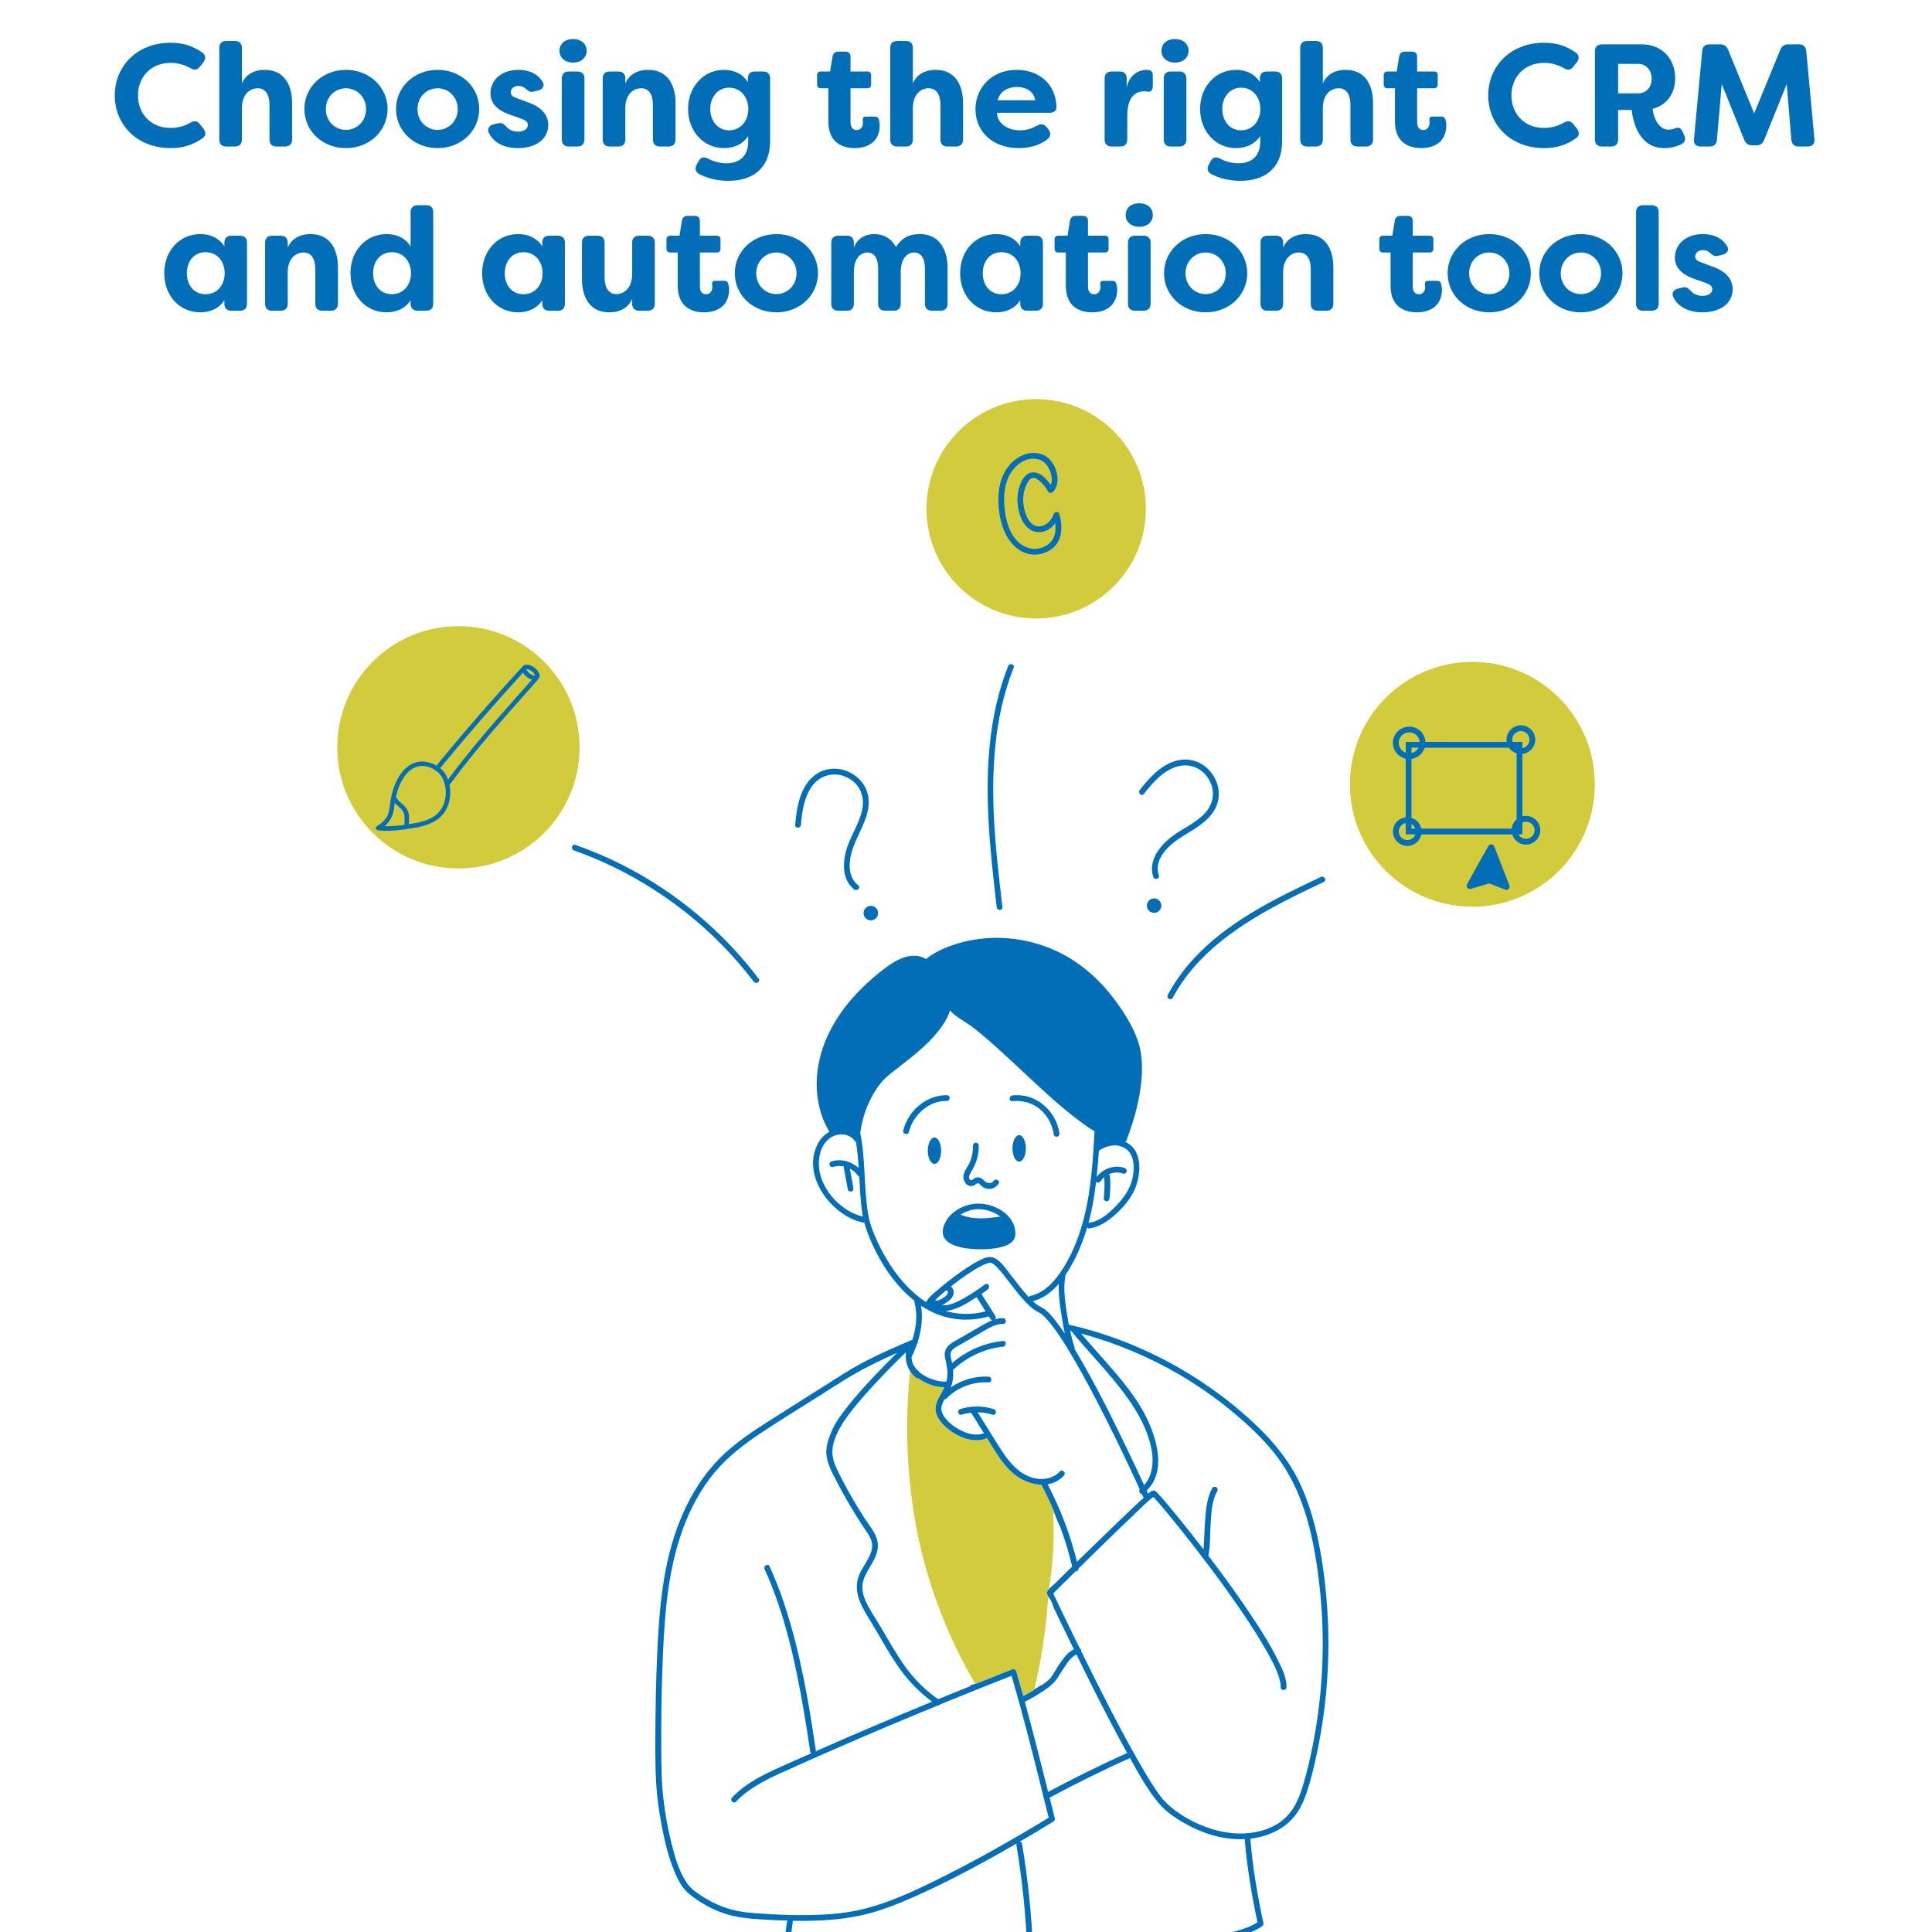 <?xml version="1.0" encoding="UTF-8"?>
<svg xmlns="http://www.w3.org/2000/svg" xmlns:xlink="http://www.w3.org/1999/xlink" width="1200" zoomAndPan="magnify" viewBox="0 0 900 900" height="1200" preserveAspectRatio="xMidYMid meet" version="1.0">
  <defs>
    <g></g>
    <clipPath id="7fa6c5d969">
      <path d="M 422 308 L 742.855 308 L 742.855 791 L 422 791 Z M 422 308 " clip-rule="nonzero"></path>
    </clipPath>
    <clipPath id="fe56c8ca4c">
      <path d="M 157.105 291 L 270 291 L 270 405 L 157.105 405 Z M 157.105 291 " clip-rule="nonzero"></path>
    </clipPath>
    <clipPath id="a79e9131d4">
      <path d="M 431 185.922 L 534 185.922 L 534 289 L 431 289 Z M 431 185.922 " clip-rule="nonzero"></path>
    </clipPath>
  </defs>
  <rect x="-90" width="1080" fill="#ffffff" y="-90" height="1080" fill-opacity="1"></rect>
  <rect x="-90" width="1080" fill="#ffffff" y="-90" height="1080" fill-opacity="1"></rect>
  <path fill="#ffffff" d="M 618.312 749.754 C 617.617 739.004 616.281 728.258 614.09 717.723 C 612.031 707.805 609.09 697.992 604.52 688.93 C 599.867 679.758 593.344 671.816 585.961 664.68 C 578.957 657.914 571.391 651.738 563.398 646.18 C 547.41 635.004 529.656 626.312 511.023 620.566 C 506.691 619.227 502.305 618.078 497.895 617.062 C 497.547 615.164 497.227 613.266 496.934 611.367 C 496.129 605.992 495.273 600.059 496.262 594.656 C 496.289 594.445 496.289 594.258 496.238 594.07 C 499.871 588.828 502.602 582.922 504.793 576.934 C 505.406 575.246 505.941 573.535 506.449 571.824 C 506.664 572.121 506.984 572.281 507.465 572.227 C 511.93 571.664 515.754 569.098 519.07 566.211 C 522.41 563.324 525.621 559.82 527.73 555.891 C 531.555 548.832 533.105 535.918 524.176 531.961 C 524.418 531.828 524.656 531.613 524.766 531.266 C 527.707 523.379 530.164 515.254 531.316 506.883 C 532.41 498.941 532.41 490.496 529.363 482.953 C 526.609 476.082 522.305 469.586 517.758 463.812 C 513.695 458.625 509.016 453.973 503.75 450.016 C 487.602 437.824 466.051 433.734 446.613 439.402 C 441.375 440.926 435.762 443.199 431.402 446.781 C 425.359 443.039 418.008 446.754 412.926 450.551 C 407.18 454.828 401.777 459.695 397.047 465.07 C 387.449 475.977 380.738 489.426 380.469 504.156 C 380.336 512.203 382.18 520.277 386.379 527.203 C 383.57 528.754 381.406 531.402 380.203 534.422 C 376.301 543.965 380.766 554.34 387.637 561.238 C 391.539 565.141 396.457 568.375 401.938 569.445 C 402.18 569.5 402.422 569.473 402.609 569.391 C 403.465 572.574 404.641 575.648 405.949 578.668 C 410.469 588.828 417.125 598.961 426.055 605.969 C 425.977 606.18 425.949 606.422 426.027 606.715 C 427.527 612.383 426.832 618.426 425.039 624.066 C 414.129 628.691 403.035 633.586 393.008 639.922 C 383.062 646.203 373.145 652.488 363.227 658.77 C 354.242 664.438 345.098 670.082 337.293 677.352 C 322.535 691.148 314.352 710.426 310.395 729.941 C 308.148 740.984 307.133 752.238 306.52 763.496 C 305.852 775.18 305.527 786.891 305.395 798.574 C 305.289 809.133 305.102 819.801 305.664 830.363 C 306.012 836.859 306.945 843.328 308.121 849.719 C 309.461 856.91 311.117 864.129 313.844 870.949 C 314.914 873.648 316.145 876.375 317.828 878.754 C 319.832 881.59 322.586 883.566 325.449 885.465 C 329.539 888.164 334.004 890.332 338.684 891.75 C 343.281 893.113 347.961 893.672 352.746 893.992 C 357.449 894.316 362.156 894.555 366.863 894.688 C 366.727 894.875 366.621 895.062 366.594 895.332 C 366.113 899.047 365.66 902.762 365.176 906.508 C 365.098 907.043 365.633 907.684 366.168 907.789 C 369.562 908.484 373.09 908.727 376.566 909.02 C 382.34 909.5 388.09 909.82 393.863 910.09 C 410.309 910.863 426.75 911.211 443.191 911.32 C 462.441 911.453 481.691 911.238 500.914 910.488 C 518.242 909.82 535.617 908.832 552.836 906.613 C 559.414 905.758 565.992 904.742 572.461 903.219 C 577.031 902.121 581.738 900.84 585.883 898.566 C 586.605 898.191 587.273 897.766 587.941 897.254 C 588.449 896.883 588.691 896.398 588.555 895.758 C 585.75 882.844 583.531 869.664 582.461 856.512 C 591.469 855.441 599.918 851.43 604.84 843.516 C 607.27 839.586 608.797 835.176 610.051 830.762 C 611.523 825.629 612.727 820.418 613.793 815.176 C 618.207 793.707 619.73 771.648 618.312 749.754 Z M 498.145 731.043 C 497.848 727.98 497.59 724.914 497.375 721.848 C 498.137 724.453 498.848 727.074 499.473 729.727 C 499.027 730.16 498.586 730.609 498.145 731.043 Z M 498.145 731.043 " fill-opacity="1" fill-rule="nonzero"></path>
  <g clip-path="url(#7fa6c5d969)">
    <path fill="#d2cb3b" d="M 742.918 365.359 C 742.918 396.859 717.379 422.395 685.879 422.395 C 654.379 422.395 628.844 396.859 628.844 365.359 C 628.844 333.859 654.379 308.324 685.879 308.324 C 717.379 308.324 742.918 333.859 742.918 365.359 Z M 485.102 691.645 C 480.316 691.508 475.344 689.316 471.762 686.16 C 467.91 682.793 465.074 678.461 462.402 674.156 C 461.547 672.766 460.664 671.352 459.781 669.934 C 454.918 672.02 449.328 670.52 444.918 667.902 C 441.336 665.789 437.27 662.395 436.094 658.223 C 435.266 655.309 436.523 652.5 437.992 649.988 C 438.715 648.73 439.355 647.5 439.918 646.273 C 438.82 646.191 437.699 646.113 436.602 645.898 C 434.918 645.602 433.18 644.961 431.629 644.266 C 428.582 642.984 425.801 640.926 423.957 638.199 C 423.129 646.512 422.645 654.879 422.594 663.223 C 422.457 684.344 424.812 705.465 430.078 725.918 C 435.398 746.477 443.633 766.184 454.383 784.496 C 460.156 782.172 465.934 779.871 471.734 777.57 C 472.43 777.332 473.203 777.867 473.391 778.535 C 474.516 782.383 475.609 786.262 476.68 790.137 C 478.391 789.203 480.074 788.238 481.734 787.25 C 485.074 773.43 487.242 759.363 488.203 745.168 C 488.23 744.793 488.418 744.5 488.629 744.285 C 488.363 743.723 488.098 743.191 487.855 742.656 C 487.586 742.094 487.613 741.477 488.043 741.023 C 488.203 740.863 488.363 740.703 488.523 740.543 L 488.551 740.543 C 490.527 728.992 491.223 717.281 490.637 705.57 C 490.609 705.039 490.875 704.715 491.195 704.504 C 489.352 700.117 487.348 695.867 485.102 691.645 Z M 485.102 691.645 " fill-opacity="1" fill-rule="nonzero"></path>
  </g>
  <g clip-path="url(#fe56c8ca4c)">
    <path fill="#d2cb3b" d="M 213.547 291.688 C 244.719 291.688 269.988 316.957 269.988 348.129 C 269.988 379.301 244.719 404.57 213.547 404.57 C 182.375 404.57 157.105 379.301 157.105 348.129 C 157.105 316.957 182.375 291.688 213.547 291.688 Z M 213.547 291.688 " fill-opacity="1" fill-rule="nonzero"></path>
  </g>
  <g clip-path="url(#a79e9131d4)">
    <path fill="#d2cb3b" d="M 482.688 185.934 C 510.906 185.934 533.781 208.809 533.781 237.027 C 533.781 265.246 510.906 288.121 482.688 288.121 C 454.469 288.121 431.594 265.246 431.594 237.027 C 431.594 208.809 454.469 185.934 482.688 185.934 Z M 482.688 185.934 " fill-opacity="1" fill-rule="nonzero"></path>
  </g>
  <path fill="#016eb7" d="M 703.133 412.438 C 703.613 413.668 702.41 414.898 701.18 414.418 L 694.176 411.691 C 693.883 411.582 693.535 411.582 693.215 411.664 L 685.168 414.07 C 683.883 414.445 682.762 413.105 683.402 411.93 C 685.996 407.09 690.863 398.484 693.348 394.07 C 693.988 392.977 695.594 393.082 696.074 394.285 Z M 717.516 386.773 C 717.516 390.434 714.496 393.457 710.832 393.457 C 707.812 393.457 705.297 391.426 704.441 388.699 L 662.121 388.699 C 661.504 391.746 658.805 394.043 655.57 394.043 C 651.879 394.043 648.887 391.051 648.887 387.359 C 648.887 383.91 651.48 381.133 654.82 380.758 L 654.82 353.461 C 651.426 352.711 648.887 349.691 648.887 346.055 C 648.887 341.883 652.281 338.488 656.453 338.488 C 660.516 338.488 663.777 341.617 664.02 345.598 L 701.875 345.598 C 701.852 345.25 701.797 344.93 701.797 344.555 C 701.797 340.867 704.789 337.871 708.48 337.871 C 712.172 337.871 715.164 340.867 715.164 344.555 C 715.164 348.004 712.543 350.812 709.203 351.188 L 709.203 380.277 C 709.738 380.141 710.273 380.062 710.859 380.062 C 714.523 380.062 717.543 383.082 717.516 386.773 Z M 704.469 344.555 C 704.469 344.93 704.523 345.25 704.605 345.598 L 709.203 345.598 L 709.203 348.512 C 711.074 348.141 712.492 346.508 712.492 344.555 C 712.492 342.336 710.672 340.547 708.48 340.547 C 706.262 340.547 704.469 342.363 704.469 344.555 Z M 654.848 350.625 L 654.848 345.598 L 661.344 345.598 C 661.105 343.086 659.047 341.133 656.48 341.133 C 653.777 341.133 651.586 343.352 651.586 346.027 C 651.586 348.191 652.949 349.957 654.848 350.625 Z M 657.523 348.273 L 657.523 350.812 C 658.965 350.52 660.141 349.555 660.809 348.273 Z M 657.496 385.996 L 659.34 385.996 C 658.992 385.09 658.379 384.34 657.496 383.859 Z M 659.367 388.672 L 654.848 388.672 L 654.848 383.402 C 653.004 383.777 651.586 385.383 651.586 387.332 C 651.586 389.527 653.379 391.344 655.598 391.344 C 657.336 391.344 658.805 390.25 659.367 388.672 Z M 706.504 350.945 C 705.031 350.492 703.75 349.555 702.895 348.301 L 663.672 348.301 C 662.789 351.055 660.438 353.113 657.496 353.539 L 657.496 380.996 C 659.82 381.664 661.613 383.59 662.121 385.996 L 704.203 385.996 C 704.418 384.258 705.246 382.734 706.504 381.664 Z M 714.871 386.773 C 714.871 384.555 713.051 382.762 710.859 382.762 C 710.273 382.762 709.711 382.895 709.203 383.109 L 709.203 388.672 L 707.359 388.672 C 708.027 389.902 709.309 390.758 710.859 390.758 C 713.027 390.758 714.871 388.938 714.871 386.773 Z M 555.445 447.277 C 551.004 452.195 547.129 457.621 544 463.477 C 543.199 465 545.496 466.34 546.301 464.816 C 557.504 443.773 578.035 430.324 598.648 419.656 C 604.609 416.582 610.625 413.695 616.695 410.836 C 618.246 410.086 616.91 407.785 615.359 408.508 C 593.918 418.641 571.566 429.441 555.445 447.277 Z M 534.27 421.875 C 534.27 423.723 535.766 425.246 537.637 425.246 C 539.48 425.246 540.98 423.75 540.98 421.875 C 540.98 420.031 539.48 418.508 537.637 418.508 C 535.766 418.508 534.27 420.031 534.27 421.875 Z M 532.852 369.848 C 536.863 364.742 541.754 359.047 548.227 357.121 C 554.242 355.305 560.121 357.816 563.223 363.219 C 566.297 368.512 565.336 374.5 561.219 378.91 C 556.832 383.59 550.738 385.996 545.711 389.848 C 540.125 394.152 534.777 401.078 537.238 408.48 C 537.77 410.113 540.363 409.418 539.828 407.762 C 537.238 400.008 544.75 393.402 550.605 389.766 C 556.031 386.371 562.156 383.215 565.578 377.602 C 568.812 372.336 568.332 365.812 564.855 360.758 C 561.406 355.73 555.766 353.059 549.695 354.02 C 541.727 355.277 535.688 361.934 530.953 367.977 C 529.883 369.34 531.809 371.238 532.852 369.848 Z M 474.781 528.793 C 473.07 528.793 471.652 531.547 471.652 534.941 C 471.652 538.367 473.043 541.121 474.781 541.121 C 476.492 541.121 477.883 538.367 477.883 534.941 C 477.883 531.547 476.492 528.793 474.781 528.793 Z M 471.625 512.965 C 476.305 512.43 481.09 513.77 484.648 516.871 C 488.148 519.863 490.234 524.062 490.902 528.578 C 491.012 529.301 491.891 529.676 492.562 529.516 C 493.336 529.301 493.602 528.578 493.496 527.859 C 491.973 517.324 482.43 509.035 471.625 510.293 C 469.914 510.508 469.914 513.18 471.625 512.965 Z M 467.883 247.504 C 465.719 242.453 464.891 236.598 465.129 231.117 C 465.316 226.57 466.465 221.945 469.059 218.176 C 472.695 212.883 479.754 209.086 486.117 211.973 C 489.645 213.578 491.758 217.348 492.453 221.062 C 492.961 223.738 492.613 227.32 490.34 229.219 C 489.699 229.754 488.711 229.754 488.23 228.949 C 487.188 227.133 485.824 225.312 484.191 223.949 C 483.391 223.281 482.32 222.508 481.199 222.613 C 479.699 222.719 478.793 224.457 478.203 225.66 C 476.387 229.566 476.227 233.656 477.293 237.773 C 478.23 241.41 480.504 245.875 484.941 245.152 C 487.801 244.672 490.02 241.945 490.875 239.484 C 490.93 239.297 491.035 239.109 491.172 238.977 C 491.195 238.949 491.195 238.949 491.195 238.949 C 491.305 238.816 491.41 238.762 491.543 238.707 C 491.57 238.684 491.625 238.656 491.68 238.602 C 491.785 238.574 491.891 238.547 492 238.52 C 492.051 238.52 492.133 238.52 492.16 238.52 C 492.32 238.52 492.398 238.52 492.535 238.547 C 492.562 238.574 492.613 238.574 492.641 238.574 C 492.723 238.602 492.828 238.656 492.91 238.707 C 493.016 238.762 493.094 238.844 493.203 238.922 C 493.391 239.137 493.523 239.379 493.523 239.699 C 494.484 242.961 494.754 246.73 493.871 249.965 C 492.723 254.297 489.004 257.156 484.727 258.066 C 477 259.723 470.746 254.27 467.883 247.504 Z M 467.938 236.461 C 468.34 240.875 469.379 245.395 471.68 249.215 C 474.699 254.188 480.316 257.238 486.012 254.883 C 489.406 253.492 491.359 250.793 491.652 247.105 C 491.73 245.98 491.707 244.832 491.598 243.68 C 489.672 246.273 486.812 248.094 483.469 247.879 C 478.23 247.504 475.559 242.344 474.539 237.801 C 473.418 232.801 473.82 227.398 476.625 223.016 C 478.898 219.457 482.535 219.219 485.715 221.758 C 487.16 222.883 488.418 224.379 489.484 225.957 C 490.555 223.629 489.699 220.422 488.684 218.336 C 487.453 215.848 485.449 214.086 482.59 213.738 C 476.625 212.988 471.547 217.883 469.434 223.043 C 467.723 227.293 467.535 231.918 467.938 236.461 Z M 464.301 422.625 C 464.488 424.281 467.16 424.281 466.973 422.625 C 463.527 393.535 460.078 363.617 465.504 334.531 C 467 326.508 469.219 318.598 472.215 311.004 C 472.855 309.426 470.262 308.703 469.648 310.281 C 458.766 337.926 458.926 368.137 461.602 397.254 C 462.348 405.727 463.34 414.148 464.301 422.625 Z M 439.812 570.664 C 442.512 563.656 451.172 559.781 458.285 560.852 C 465.637 561.918 473.418 567.133 472.988 575.34 C 472.508 580.312 465.531 581.305 461.68 581.73 C 455.023 582.48 435.348 582.188 439.812 570.664 Z M 447.484 565.824 C 453.23 568.336 459.863 567.613 465.984 566.73 C 462.832 564.273 458.473 563.043 454.73 563.309 C 452.164 563.523 449.676 564.434 447.484 565.824 Z M 453.66 552.242 C 454.355 551.922 455.129 550.797 455.961 551.332 C 456.84 551.922 457.484 552.828 458.445 553.312 C 460.852 554.516 463.711 553.633 465.156 551.492 C 466.172 550.074 463.82 548.738 462.855 550.129 C 462.297 550.93 461.227 551.332 460.289 551.145 C 459.195 550.957 458.445 549.863 457.59 549.219 C 456.547 548.445 455.289 548.203 454.113 548.793 C 453.418 549.113 452.535 550.344 451.844 549.543 C 451.039 548.633 451.574 547.348 452.082 546.441 C 452.75 545.156 453.555 543.98 454.113 542.668 C 455.371 539.836 455.984 536.762 455.934 533.633 C 455.906 531.922 453.23 531.895 453.258 533.633 C 453.312 536.359 452.805 539.113 451.68 541.629 C 450.691 543.871 448.555 546.066 448.793 548.684 C 448.98 551.066 451.199 553.312 453.66 552.242 Z M 435.32 529.891 C 433.609 529.891 432.191 532.645 432.191 536.039 C 432.191 539.434 433.582 542.188 435.32 542.188 C 437.031 542.188 438.422 539.434 438.422 536.039 C 438.422 532.645 437.004 529.891 435.32 529.891 Z M 441.094 510.188 C 431.523 510.023 423.02 517.484 420.773 526.629 C 420.375 528.258 422.941 529.008 423.395 527.324 C 425.348 519.355 432.672 512.699 441.094 512.859 C 442.805 512.887 442.805 510.211 441.094 510.188 Z M 402.301 425.379 C 402.301 427.223 403.77 428.746 405.668 428.746 C 407.512 428.746 409.039 427.25 409.039 425.379 C 409.039 423.48 407.512 421.984 405.668 421.984 C 403.77 421.984 402.301 423.508 402.301 425.379 Z M 373.105 384.285 C 373.613 378.164 374.547 371.453 378.211 366.32 C 381.793 361.32 387.754 359.5 393.504 361.695 C 399.52 363.992 402.781 369.715 401.82 376.078 C 400.75 383.379 395.965 389.445 394.094 396.504 C 392.461 402.602 392.516 410.113 397.914 414.336 C 399.277 415.379 401.176 413.508 399.812 412.438 C 394.305 408.133 395.43 400.195 397.566 394.367 C 400.348 386.879 405.617 379.793 404.52 371.398 C 403.719 365.355 399.117 360.68 393.422 358.832 C 387.543 356.961 381.285 358.645 377.195 363.324 C 372.25 368.992 371.047 377.016 370.43 384.285 C 370.297 385.996 372.973 385.969 373.105 384.285 Z M 618.301 749.766 C 619.719 771.664 618.191 793.719 613.781 815.191 C 612.711 820.43 611.508 825.645 610.039 830.777 C 608.781 835.188 607.258 839.598 604.824 843.531 C 599.906 851.445 591.457 855.453 582.445 856.523 C 583.516 869.676 585.734 882.859 588.543 895.773 C 588.676 896.414 588.438 896.895 587.93 897.27 C 587.258 897.777 586.59 898.18 585.871 898.578 C 581.727 900.824 577.02 902.137 572.449 903.23 C 565.977 904.727 559.402 905.746 552.824 906.602 C 535.605 908.844 518.227 909.836 500.902 910.504 C 481.68 911.25 462.43 911.438 443.18 911.332 C 426.738 911.227 410.293 910.879 393.852 910.102 C 388.078 909.836 382.328 909.516 376.555 909.031 C 373.078 908.738 369.547 908.5 366.152 907.805 C 365.617 907.695 365.082 907.055 365.164 906.52 C 365.645 902.777 366.102 899.059 366.582 895.344 C 366.609 895.078 366.715 894.891 366.848 894.703 C 362.145 894.57 357.438 894.328 352.73 894.008 C 347.945 893.688 343.266 893.125 338.668 891.762 C 333.988 890.344 329.523 888.18 325.434 885.477 C 322.574 883.555 319.82 881.602 317.812 878.77 C 316.129 876.363 314.898 873.66 313.832 870.934 C 311.105 864.145 309.445 856.926 308.109 849.734 C 306.934 843.344 305.996 836.848 305.648 830.375 C 305.09 819.816 305.273 809.148 305.383 798.586 C 305.516 786.902 305.836 775.191 306.504 763.508 C 307.121 752.254 308.137 740.996 310.383 729.957 C 314.34 710.438 322.52 691.16 337.277 677.367 C 345.086 670.094 354.23 664.453 363.211 658.785 C 373.133 652.5 383.051 646.219 392.996 639.934 C 403.023 633.598 414.117 628.707 425.027 624.082 C 426.816 618.441 427.512 612.398 426.016 606.73 C 425.934 606.434 425.961 606.195 426.043 605.98 C 417.113 598.977 410.453 588.844 405.938 578.684 C 404.625 575.637 403.449 572.586 402.594 569.406 C 402.406 569.484 402.168 569.512 401.926 569.461 C 396.473 568.363 391.527 565.156 387.621 561.25 C 380.75 554.328 376.312 543.98 380.191 534.434 C 381.395 531.414 383.559 528.766 386.367 527.215 C 382.168 520.293 380.324 512.219 380.457 504.172 C 380.723 489.41 387.434 475.992 397.031 465.055 C 401.766 459.68 407.168 454.816 412.914 450.539 C 417.992 446.742 425.348 443.023 431.391 446.77 C 435.746 443.184 441.363 440.914 446.602 439.391 C 466.066 433.723 487.586 437.812 503.738 450.004 C 509.004 453.961 513.707 458.613 517.773 463.797 C 522.316 469.574 526.621 476.07 529.375 482.941 C 532.426 490.48 532.426 498.93 531.301 506.871 C 530.18 515.238 527.719 523.367 524.75 531.254 C 524.645 531.602 524.402 531.816 524.164 531.949 C 533.094 535.906 531.543 548.82 527.719 555.879 C 525.605 559.809 522.398 563.309 519.055 566.199 C 515.766 569.086 511.918 571.652 507.453 572.215 C 506.973 572.266 506.652 572.105 506.438 571.812 C 505.93 573.523 505.395 575.234 504.777 576.918 C 502.586 582.934 499.859 588.816 496.223 594.055 C 496.277 594.27 496.277 594.43 496.25 594.672 C 495.262 600.07 496.117 606.008 496.918 611.355 C 497.211 613.281 497.535 615.152 497.883 617.074 C 502.32 618.094 506.703 619.242 511.035 620.578 C 529.672 626.328 547.422 635.016 563.383 646.191 C 571.406 651.754 578.973 657.93 585.949 664.691 C 593.355 671.832 599.852 679.773 604.531 688.914 C 609.102 697.98 612.016 707.793 614.102 717.711 C 616.27 728.27 617.605 739.02 618.301 749.766 Z M 498.496 619.965 C 499.059 622.559 499.727 625.098 500.582 627.637 C 500.66 627.93 500.637 628.172 500.555 628.387 C 501.035 629.188 501.516 629.988 501.973 630.766 C 510.207 644.746 517.48 659.266 524.512 673.891 C 527.398 679.852 530.203 685.84 532.984 691.828 C 536.863 687.551 537.531 681.027 536.488 675.496 C 534.348 664.105 527.906 654.238 520.82 645.363 C 513.922 636.699 506.195 628.734 499.164 620.203 C 499.164 620.176 499.164 620.125 499.137 620.125 C 498.926 620.07 498.684 619.992 498.496 619.965 Z M 489.273 616.434 C 488.016 614.883 486.68 613.305 485.074 612.078 C 484.672 611.754 483.738 611.301 483.098 610.926 C 481.359 609.938 479.781 608.574 478.391 607.156 C 475.047 603.816 472.242 599.965 469.355 596.25 C 468.016 594.512 466.68 592.801 465.211 591.168 C 464.273 590.152 463.23 588.977 461.922 588.363 C 461.305 588.094 460.773 588.227 459.891 588.523 C 458.605 588.922 457.43 589.539 456.281 590.152 C 453.07 591.891 450.078 593.977 447.137 596.09 C 445.746 597.133 444.355 598.172 442.965 599.27 C 443.793 599.938 444.25 600.98 444.25 602.023 C 444.25 604.484 442.109 606.062 440.211 607.238 C 439.758 607.504 439.301 607.746 438.793 607.961 C 439.195 607.961 439.57 608.039 439.973 608.039 C 442.43 607.934 444.676 607.051 446.867 605.926 C 451.039 603.734 455.105 601.168 458.848 598.309 C 460.238 597.266 461.547 599.562 460.184 600.605 C 459.223 601.355 458.203 602.078 457.188 602.746 C 459.355 606.168 461.492 609.59 463.66 613.012 C 464.059 613.68 463.848 614.27 463.391 614.645 C 464.621 614.27 465.906 614.027 467.27 614.055 C 468.98 614.109 468.98 616.781 467.27 616.73 C 463.473 616.621 460.184 618.973 457.027 620.766 C 453.633 622.742 450.211 624.695 446.816 626.676 C 445.641 627.344 444.277 627.984 443.445 629.082 C 442.219 630.633 443.02 632.582 443.395 634.266 C 443.445 634.535 443.473 634.773 443.527 634.988 C 450.184 629.188 458.445 625.605 467.242 624.668 C 468.953 624.457 468.926 627.129 467.242 627.344 C 458.738 628.227 450.641 631.969 444.383 637.797 C 444.25 637.875 444.113 637.957 443.953 638.035 C 444.09 639.723 444.09 641.434 443.82 643.09 C 443.633 644.266 443.285 645.309 442.859 646.352 C 447.992 642.797 454.25 640.926 460.504 641.301 C 462.215 641.406 462.242 644.078 460.504 643.973 C 453.23 643.543 446.012 646.273 440.879 651.484 C 440.586 651.781 440.293 651.859 439.996 651.859 C 438.957 653.703 438.047 655.789 438.793 657.875 C 440.078 661.457 443.82 664.266 447.004 666.004 C 450.371 667.875 454.648 669.078 458.367 667.66 C 456.414 664.531 454.434 661.406 452.484 658.25 C 452.457 658.195 452.457 658.141 452.43 658.09 C 450.934 658.277 449.461 658.516 448.02 658.973 C 446.359 659.508 445.664 656.914 447.297 656.406 C 452.402 654.801 457.938 654.828 463.016 656.457 C 464.648 656.992 463.953 659.559 462.324 659.023 C 460.078 658.305 457.75 657.957 455.426 657.902 C 458.23 662.395 461.012 666.887 463.82 671.352 C 466.227 675.227 468.633 679.129 471.762 682.445 C 474.754 685.602 478.418 688.086 482.773 688.781 C 486.758 689.422 490.93 688.516 493.738 685.465 C 494.887 684.211 496.785 686.082 495.609 687.363 C 493.469 689.719 490.824 690.973 488.016 691.43 C 494.004 702.871 498.602 715.012 501.703 727.523 C 505.957 723.352 510.207 719.234 514.512 715.09 C 519.562 710.172 524.672 705.25 529.805 700.438 C 530.766 699.531 531.781 698.648 532.773 697.738 C 532.477 697.176 532.184 696.562 531.891 695.945 C 531.008 695.945 530.34 694.691 530.926 693.809 C 530.285 692.363 529.645 690.922 528.977 689.504 C 526.328 683.781 523.629 678.141 520.902 672.5 C 514.137 658.652 507.16 644.855 499.352 631.566 C 496.277 626.379 493.094 621.168 489.273 616.434 Z M 454.941 604.242 C 454.836 604.324 454.73 604.375 454.621 604.457 C 450.371 607.156 445.852 610.18 440.719 610.66 L 440.293 610.66 C 446.414 612.504 452.91 612.504 459.141 610.898 C 457.723 608.68 456.359 606.461 454.941 604.242 Z M 440.023 604.164 C 440.051 604.109 440.133 604.027 440.211 604.027 C 440.293 603.949 440.398 603.867 440.504 603.789 C 440.691 603.602 440.852 603.441 441.039 603.254 C 441.094 603.199 441.148 603.121 441.199 603.039 C 441.254 602.906 441.309 602.801 441.387 602.691 C 441.414 602.637 441.414 602.664 441.414 602.637 C 441.414 602.637 441.414 602.637 441.414 602.613 C 441.441 602.531 441.496 602.426 441.523 602.316 C 441.523 602.293 441.523 602.238 441.523 602.238 C 441.523 602.129 441.523 602.023 441.547 601.945 C 441.547 601.891 441.547 601.891 441.547 601.863 C 441.547 601.863 441.547 601.863 441.523 601.863 C 441.523 601.758 441.523 601.648 441.469 601.57 C 441.441 601.543 441.441 601.57 441.441 601.543 C 441.414 601.516 441.414 601.488 441.414 601.461 C 441.414 601.461 441.387 601.461 441.387 601.438 C 441.359 601.41 441.359 601.41 441.336 601.383 C 441.281 601.355 441.148 601.25 441.121 601.25 C 441.016 601.195 440.934 601.09 440.852 601.008 C 440.078 601.676 439.277 602.293 438.527 602.961 C 437.512 603.84 436.574 604.672 435.641 605.66 C 435.719 605.688 435.801 605.738 435.828 605.766 C 435.855 605.766 435.855 605.766 435.855 605.793 C 435.879 605.793 435.879 605.793 435.906 605.793 C 435.961 605.82 436.016 605.82 436.066 605.848 C 436.039 605.82 436.227 605.848 436.281 605.848 C 436.414 605.875 436.523 605.848 436.656 605.848 C 436.711 605.848 436.762 605.82 436.816 605.82 C 437.059 605.766 437.27 605.688 437.512 605.605 C 437.539 605.578 437.699 605.527 437.699 605.527 C 437.805 605.473 437.914 605.418 438.02 605.367 C 438.285 605.285 438.5 605.125 438.715 604.992 C 439.168 604.75 439.625 604.457 440.023 604.164 Z M 494.246 611.113 C 493.602 606.863 493.016 602.398 493.23 598.039 C 489.992 601.758 486.039 604.91 481.172 606.113 C 482.215 607.129 483.309 608.039 484.594 608.68 C 485.395 609.137 486.172 609.535 486.895 610.098 C 488.523 611.383 489.941 613.012 491.223 614.645 C 492.934 616.781 494.539 618.973 496.062 621.246 C 495.316 617.906 494.727 614.484 494.246 611.113 Z M 514.164 558.258 C 514.562 554.969 514.645 551.652 514.402 548.363 C 513.762 548.898 513.176 549.543 512.691 550.289 C 512.156 551.117 511.195 551.012 510.609 550.504 C 509.859 557 508.789 563.391 507.051 569.699 C 507.184 569.621 507.32 569.566 507.48 569.566 C 512.344 568.926 516.648 565.129 519.91 561.758 C 523.414 558.176 526.301 554.113 527.504 549.141 C 528.547 544.676 528.707 537.992 524.402 535.105 C 520.605 532.484 515.5 533.527 511.918 535.984 C 511.812 537.297 511.73 538.578 511.625 539.891 C 511.41 542.695 511.141 545.504 510.848 548.312 C 513.789 544.355 519.191 542.43 523.922 544.113 C 524.59 544.355 525.043 545.023 524.859 545.77 C 524.699 546.414 523.895 546.949 523.199 546.707 C 521.035 545.906 518.602 546.094 516.516 547.027 C 516.836 547.27 517.051 547.645 517.078 548.07 C 517.344 551.465 517.266 554.887 516.836 558.258 C 516.73 558.98 516.301 559.594 515.5 559.594 C 514.832 559.594 514.055 558.98 514.164 558.258 Z M 401.98 566.73 C 401.844 565.957 401.66 565.207 401.578 564.434 C 400.855 559.004 400.562 553.523 400.27 548.07 C 399.949 547.965 399.68 547.777 399.492 547.48 C 398.559 546.172 397.301 545.129 395.883 544.383 C 396.445 547.375 396.98 550.371 397.543 553.391 C 397.703 554.086 397.355 554.809 396.605 555.023 C 395.938 555.211 395.082 554.809 394.949 554.086 C 394.305 550.531 393.664 546.949 392.996 543.363 C 391.363 543.043 389.652 543.098 388.051 543.605 C 386.391 544.113 385.695 541.547 387.328 541.039 C 391.82 539.621 396.684 541.012 400.027 544.141 C 399.762 540.102 399.387 536.066 398.77 532.055 C 398.609 531.949 398.477 531.816 398.316 531.629 C 395.457 527.484 389.547 527.59 385.965 530.691 C 381.953 534.141 380.91 540.078 381.688 545.102 C 383.129 554.914 392.273 564.488 401.98 566.73 Z M 431.523 606.621 C 431.574 606.461 431.629 606.301 431.711 606.113 C 432.805 604.109 435.051 602.453 436.734 600.98 C 439.676 598.414 442.75 596.008 445.906 593.707 C 448.926 591.516 452.055 589.379 455.371 587.613 C 457.348 586.598 460.023 585.102 462.324 585.715 C 465.637 586.625 468.176 590.5 470.156 593.016 C 473.125 596.785 475.93 600.715 479.219 604.215 C 479.379 603.977 479.594 603.789 479.941 603.707 C 486.758 602.211 491.652 596.543 495.207 590.875 C 507.133 571.867 508.711 548.793 509.859 526.977 C 509.859 526.977 509.859 526.977 509.859 526.949 C 507.559 525.691 505.422 524.062 503.496 522.672 C 492.238 514.355 482.16 504.438 471.922 494.945 C 467.027 490.43 462.16 485.91 457.027 481.633 C 455.156 480.082 453.258 478.559 451.227 477.168 C 448.207 475.109 444.996 473.449 442.512 470.723 C 441.922 472.676 441.039 474.574 439.973 476.258 C 434.703 484.734 426.363 491.176 418.555 497.219 C 415.855 499.277 413.102 501.336 410.855 503.902 C 408.852 506.176 407.246 508.742 405.855 511.414 C 403.211 516.496 401.418 522.137 400.723 527.859 C 400.75 527.887 400.75 527.91 400.75 527.938 C 403.262 540.371 402.328 553.148 404.414 565.609 C 405.16 570.156 406.98 574.621 408.902 578.762 C 411.766 584.832 415.266 590.688 419.57 595.848 C 423.02 599.992 426.949 603.734 431.523 606.621 Z M 424.633 632.074 C 424.656 633.184 424.863 634.285 425.246 635.324 C 426.84 638.434 429.66 640.656 432.859 641.969 C 434.305 642.555 435.855 643.09 437.379 643.383 C 438.34 643.543 439.648 643.57 440.828 643.625 C 441.148 642.527 441.363 641.406 441.363 640.148 C 441.387 638.223 441.094 636.324 440.668 634.453 C 440.266 632.797 439.812 631.086 440.293 629.402 C 441.121 626.434 444.41 624.988 446.867 623.574 C 450.371 621.539 453.875 619.535 457.375 617.504 C 459.008 616.566 460.637 615.66 462.375 614.992 C 462 614.965 461.602 614.805 461.332 614.375 C 461.066 613.977 460.824 613.574 460.559 613.172 C 460.426 613.281 460.262 613.359 460.051 613.414 C 451.094 615.793 441.789 615.016 433.5 610.82 C 431.949 610.043 430.453 609.164 429.035 608.227 C 430 613.734 429.25 619.48 427.566 624.883 C 427.672 625.258 427.566 625.66 427.219 625.953 C 426.523 627.957 425.723 629.938 424.812 631.836 C 424.773 631.914 424.699 631.992 424.633 632.074 Z M 422.082 629.859 C 416.824 634.93 411.676 640.16 406.738 645.551 C 402.996 649.613 399.332 653.758 395.965 658.141 C 392.914 662.152 390.242 666.27 388.637 671.082 C 387.141 675.574 387.594 679.477 389.574 683.73 C 391.473 687.848 393.637 691.883 395.828 695.812 C 397.996 699.637 400.242 703.379 402.621 707.07 C 404.734 710.41 407.836 713.832 408.715 717.789 C 410.266 724.82 404.199 729.875 402.246 736.051 C 400.938 740.168 402.328 744.258 404.277 747.949 C 406.23 751.586 408.555 755.008 410.641 758.562 C 414.25 764.684 417.727 770.941 421.898 776.691 C 426.121 782.465 431.176 787.492 437.031 791.555 C 441.977 789.523 446.949 787.52 451.895 785.512 C 451.852 785.438 451.809 785.359 451.77 785.281 C 452.008 785.164 452.242 785.043 452.48 784.926 C 453.098 784.773 453.707 784.586 454.301 784.348 C 454.328 784.395 454.352 784.445 454.383 784.496 C 460.156 782.172 465.934 779.871 471.734 777.57 C 472.43 777.332 473.203 777.867 473.391 778.535 C 474.516 782.383 475.609 786.262 476.68 790.137 C 478.391 789.203 480.074 788.238 481.734 787.25 C 481.758 787.145 481.777 787.039 481.801 786.934 C 482.93 786.402 483.969 785.703 484.98 784.957 C 484.957 785.062 484.938 785.168 484.914 785.273 C 486.332 784.336 487.695 783.402 488.898 782.199 C 490.02 781.02 490.797 779.605 491.598 778.242 C 492.91 776.02 494.457 773.75 496.09 771.719 C 497.211 770.246 498.656 769.125 500.262 768.293 C 498.176 763.992 496.008 759.738 493.977 755.434 C 492.902 753.238 491.859 751.062 490.832 748.867 C 490.309 747.152 489.664 745.484 488.598 744.039 C 488.551 743.977 488.488 743.93 488.434 743.875 C 488.234 743.465 488.035 743.055 487.855 742.656 C 487.586 742.094 487.613 741.48 488.043 741.023 L 488.523 740.543 L 488.551 740.543 C 488.57 740.43 488.582 740.312 488.602 740.199 C 489.629 739.281 490.664 738.375 491.68 737.441 C 491.68 737.438 491.68 737.438 491.684 737.438 C 492.188 736.973 492.672 736.488 493.145 735.988 C 495.246 733.902 497.352 731.805 499.457 729.742 C 497.883 723.004 495.875 716.453 493.418 710.039 C 493.418 710.164 493.414 710.289 493.418 710.414 C 492.648 708.477 491.781 706.574 491.07 704.633 C 491.113 704.594 491.145 704.535 491.195 704.504 C 489.352 700.117 487.348 695.867 485.102 691.645 C 480.316 691.508 475.344 689.316 471.762 686.16 C 467.91 682.793 465.074 678.461 462.402 674.156 C 461.547 672.766 460.664 671.352 459.781 669.934 C 454.918 672.02 449.328 670.52 444.918 667.902 C 441.336 665.789 437.27 662.395 436.094 658.223 C 435.266 655.309 436.523 652.5 437.992 649.988 C 438.715 648.73 439.355 647.5 439.918 646.273 C 438.82 646.191 437.699 646.113 436.602 645.898 C 434.918 645.602 433.18 644.961 431.629 644.266 C 430.27 643.695 428.984 642.953 427.805 642.074 C 427.535 642.105 427.27 642.078 427.043 641.914 C 423.297 639.211 421.324 634.387 422.082 629.859 Z M 497.641 774.043 C 495.957 776.344 494.434 778.695 492.961 781.129 C 491.277 783.91 488.926 785.781 486.25 787.57 C 483.418 789.469 480.449 791.18 477.402 792.758 C 477.723 793.906 478.043 795.109 478.336 796.234 C 481.785 809.039 485.047 821.875 488.258 834.734 C 500.34 828.289 512.586 822.223 525.07 816.605 C 519.27 806.152 513.789 795.512 508.414 784.816 C 506.035 780.141 503.762 775.379 501.438 770.676 C 499.965 771.504 498.684 772.598 497.641 774.043 Z M 372.516 892.137 C 382.41 892.164 392.566 891.707 402.246 889.301 C 414.785 886.199 426.762 880.504 438.312 874.758 C 450.238 868.848 461.922 862.434 473.445 855.723 C 478.496 852.809 483.551 849.812 488.523 846.738 C 488.098 845.055 487.695 843.395 487.266 841.711 C 486.918 840.293 486.57 838.879 486.223 837.488 C 486.012 837.168 485.902 836.793 485.957 836.445 C 481.332 817.781 476.652 799.094 471.227 780.648 C 461.68 784.391 452.137 788.188 442.645 792.062 C 441.039 792.703 439.438 793.398 437.832 794.043 C 437.59 794.363 437.219 794.551 436.789 794.496 C 420.961 800.992 405.215 807.625 389.52 814.496 C 380.938 818.238 372.355 822.008 363.801 825.91 C 356.234 829.359 348.668 833.156 342.895 839.254 C 341.715 840.508 339.816 838.609 341.02 837.355 C 347.492 830.535 356.074 826.473 364.523 822.676 C 368.961 820.672 373.398 818.746 377.836 816.766 C 377.648 816.605 377.488 816.395 377.438 816.047 C 376.527 809.734 375.539 803.453 374.469 797.168 C 370.617 774.684 365.672 751.906 356.207 731.023 C 355.484 729.473 357.812 728.109 358.508 729.688 C 361.102 735.383 363.371 741.238 365.352 747.199 C 372.703 769.285 376.66 792.355 380.027 815.352 C 380.027 815.512 380.027 815.672 380.004 815.805 C 397.941 807.891 415.988 800.191 434.195 792.703 C 428.207 788.266 423.074 782.973 418.77 776.852 C 413.902 769.953 409.973 762.441 405.562 755.246 C 401.363 748.43 396.871 741.316 400.43 733.242 C 401.844 730.035 404.117 727.227 405.43 723.965 C 406.148 722.23 406.523 720.355 406.125 718.484 C 405.723 716.535 404.598 714.848 403.477 713.246 C 398.371 705.57 393.609 697.66 389.414 689.422 C 387.516 685.762 385.402 681.938 385 677.766 C 384.574 673.621 386.152 669.559 387.809 665.844 C 389.734 661.59 392.754 657.82 395.645 654.211 C 399.227 649.773 403.047 645.496 406.98 641.352 C 410.562 637.527 414.223 633.785 417.969 630.125 C 413.609 632.102 409.277 634.133 405 636.301 C 396.766 640.469 389.066 645.551 381.285 650.496 C 371.953 656.379 362.516 662.125 353.348 668.301 C 344.766 674.051 336.742 680.547 330.566 688.836 C 318.16 705.438 312.816 726.023 310.57 746.316 C 309.312 757.52 308.859 768.801 308.484 780.059 C 308.109 791.5 307.977 802.973 308.055 814.441 C 308.109 822.223 308.109 830 309.02 837.754 C 309.82 844.812 311.051 851.844 312.816 858.742 C 314.391 864.973 316.211 871.523 319.793 876.922 C 321.719 879.836 324.605 881.762 327.52 883.633 C 331.582 886.227 336.023 888.23 340.648 889.516 C 345.484 890.824 350.379 891.199 355.324 891.469 C 361.047 891.867 366.77 892.137 372.516 892.137 Z M 478.523 908.473 C 477.883 892.082 476.227 875.746 473.496 859.57 C 473.445 859.25 473.523 858.957 473.66 858.715 C 471.227 860.105 468.766 861.551 466.305 862.941 C 453.875 869.945 441.227 876.656 428.207 882.539 C 422.137 885.266 415.988 887.859 409.652 889.941 C 402.406 892.324 394.973 893.605 387.383 894.273 C 381.34 894.781 375.297 894.891 369.227 894.781 C 369.281 894.941 369.309 895.129 369.281 895.344 C 368.828 898.711 368.426 902.055 367.996 905.422 C 368.211 905.449 368.398 905.477 368.613 905.531 C 378.156 906.949 389.145 907.242 399.172 907.668 C 416.043 908.363 432.965 908.66 449.891 908.684 C 459.434 908.684 468.953 908.66 478.523 908.473 Z M 579.828 856.711 C 571.191 857.164 562.555 854.867 554.883 850.988 C 549.402 848.207 543.547 844.574 539.59 839.762 C 534.375 833.449 530.34 826.098 526.383 818.934 C 513.707 824.652 501.223 830.832 488.953 837.406 C 489.754 840.617 490.555 843.797 491.359 847.004 C 491.492 847.594 491.25 848.207 490.742 848.531 C 490.367 848.742 489.992 848.984 489.594 849.223 C 484.809 852.164 479.941 855.055 475.047 857.887 C 475.531 857.914 475.984 858.207 476.09 858.848 C 478.844 875.238 480.555 891.789 481.199 908.391 C 489.832 908.203 498.496 907.938 507.133 907.562 C 523.867 906.812 540.684 905.746 557.262 903.312 C 563.383 902.402 569.508 901.332 575.469 899.676 C 579.023 898.715 582.66 897.512 585.789 895.477 C 583.062 882.699 580.895 869.73 579.828 856.711 Z M 614.156 734.34 C 611.59 714.289 606.805 693.621 594.023 677.418 C 588.008 669.773 580.734 663.062 573.223 656.914 C 565.766 650.789 557.824 645.281 549.535 640.418 C 535.125 631.996 519.672 625.523 503.574 621.195 C 507.051 625.258 510.633 629.27 514.191 633.305 C 521.969 642.156 530.125 651.457 534.992 662.312 C 539.402 672.152 542.852 686.055 534.16 694.371 C 534.375 694.879 534.617 695.359 534.855 695.867 C 535.605 695.199 536.676 694.102 537.746 694.395 C 538.602 694.637 539.32 695.625 539.883 696.242 C 541.141 697.605 542.344 699.023 543.547 700.41 C 547.504 705.117 551.352 709.902 555.148 714.715 C 556.996 717.07 558.812 719.422 560.629 721.773 C 560.738 720.57 560.789 719.367 560.871 718.164 C 561.004 715.25 561.113 712.309 561.324 709.395 C 561.699 704.047 562.047 697.98 564.723 693.219 C 565.578 691.723 567.875 693.086 567.047 694.582 C 564.398 699.234 564.238 705.387 563.918 710.598 C 563.625 715.223 563.84 720.145 562.902 724.715 C 570.336 734.445 577.527 744.395 584.266 754.633 C 588.168 760.566 591.965 766.637 595.121 773.027 C 597.07 776.902 599.426 781.527 599.289 785.992 C 599.266 787.703 596.59 787.703 596.617 785.992 C 596.645 785.137 596.562 784.578 596.43 783.855 C 595.469 778.883 592.82 774.148 590.387 769.738 C 586.75 763.242 582.688 756.957 578.488 750.809 C 569.613 737.762 560.098 725.145 550.258 712.816 C 546.887 708.621 543.492 704.422 539.965 700.332 C 539.082 699.316 538.199 698.301 537.238 697.336 C 533.762 700.039 530.605 703.328 527.426 706.348 C 522.078 711.453 516.73 716.613 511.465 721.773 C 508.414 724.742 505.449 727.711 502.398 730.676 C 502.426 731.508 501.703 732.039 501.008 732.039 C 497.695 735.328 494.297 738.59 490.984 741.906 C 490.902 742.094 490.824 742.254 490.664 742.359 C 493.336 748.027 496.09 753.695 498.816 759.34 C 500.18 762.145 501.516 764.926 502.934 767.707 C 503.441 768.027 503.789 768.668 503.656 769.203 C 507 775.996 510.367 782.785 513.816 789.551 C 519.109 799.949 524.512 810.297 530.312 820.43 C 532.586 824.414 534.91 828.371 537.422 832.219 C 539.082 834.734 540.766 837.328 542.906 839.465 C 548.598 845.188 556.512 849.492 564.188 851.926 C 572.984 854.73 582.902 855.133 591.539 851.469 C 596.027 849.598 599.773 846.496 602.391 842.406 C 604.852 838.531 606.297 834.172 607.551 829.789 C 610.441 819.574 612.5 809.066 613.941 798.586 C 616.855 777.332 616.91 755.648 614.156 734.34 Z M 351.129 457.301 C 352.117 458.641 354.469 457.328 353.426 455.938 C 336.555 433.695 314.633 415.379 289.688 402.789 C 282.684 399.258 275.438 396.184 268.059 393.59 C 266.43 392.977 265.734 395.594 267.336 396.129 C 293.082 405.273 316.609 420.273 335.809 439.656 C 341.289 445.191 346.422 451.098 351.129 457.301 Z M 250.949 313.328 C 251.695 314.746 251.27 315.629 250.949 316.055 C 250.84 316.191 250.68 316.27 250.547 316.375 C 250.52 316.562 250.465 316.777 250.305 316.938 C 236.242 332.82 221.887 348.539 209.398 365.703 C 209.398 365.73 209.398 365.73 209.398 365.73 C 209.695 367.227 209.828 368.754 209.723 370.25 C 209.535 373.082 208.73 375.891 207.152 378.242 C 205.363 380.945 202.688 382.707 199.695 383.887 C 196.219 385.25 192.449 385.785 188.762 386.316 C 184.562 386.906 180.34 387.309 176.113 386.801 C 175.152 386.664 174.617 385.41 175.578 384.848 C 177.852 383.512 179.805 381.773 180.766 379.285 C 181.648 376.988 181.621 374.367 182.102 371.961 C 183.414 365.117 187.211 356.105 195.016 354.875 C 197.852 354.422 200.816 355.172 203.305 356.668 C 216.352 340.762 229.852 325.227 243.809 310.094 C 244.023 309.852 244.289 309.746 244.531 309.773 C 245.68 309.371 247.363 309.828 248.941 311.004 C 249.852 311.672 250.574 312.473 250.949 313.328 Z M 188.387 384.047 C 188.438 382.547 188.598 380.918 188.332 379.445 C 188.039 378.219 187.344 377.254 186.434 376.398 C 185.605 375.598 184.695 374.902 183.922 374.047 C 183.762 375.062 183.625 376.051 183.465 377.094 C 183.012 380.328 181.434 382.895 179.137 384.902 C 182.234 384.953 185.363 384.715 188.438 384.258 C 188.438 384.18 188.387 384.152 188.387 384.047 Z M 207.688 369.234 C 207.688 366.668 207.047 364.102 205.816 361.934 C 204.613 359.93 202.609 358.406 200.469 357.551 C 198.25 356.668 195.766 356.535 193.52 357.418 C 190.391 358.672 188.25 361.559 186.754 364.477 C 185.711 366.535 185.043 368.672 184.535 370.836 C 184.508 371.961 185.551 372.895 186.328 373.566 C 187.234 374.34 188.172 375.117 188.945 376.078 C 189.801 377.176 190.285 378.324 190.473 379.688 C 190.633 381.105 190.523 382.547 190.496 383.938 C 190.633 383.938 190.793 383.91 190.926 383.887 C 194.938 383.242 199.133 382.441 202.527 380.062 C 205.977 377.602 207.688 373.406 207.688 369.234 Z M 247.793 316.59 C 247.07 316.375 246.27 316.027 245.547 315.469 C 244.746 314.852 244.078 314.105 243.676 313.328 C 230.387 327.82 217.5 342.656 205.043 357.844 C 206.059 358.699 206.969 359.715 207.637 360.84 C 208.062 361.613 208.383 362.363 208.703 363.164 C 211.086 359.93 213.543 356.723 216.086 353.539 C 226.164 340.84 237.047 328.754 247.793 316.59 Z M 249.316 314.746 C 249.316 314.586 248.941 313.598 247.688 312.66 C 246.508 311.777 245.492 311.617 245.254 311.699 C 245.254 312.047 245.652 312.926 246.832 313.809 C 248.086 314.773 249.129 314.852 249.316 314.746 Z M 249.316 314.746 " fill-opacity="1" fill-rule="nonzero"></path>
  <g fill="#016eb7" fill-opacity="1">
    <g transform="translate(51.082, 68.25)">
      <g>
        <path d="M 28.488 0.746 C 34.812 0.746 39.367 -1.09 43.379 -3.945 C 44.875 -5.031 44.945 -6.527 43.723 -8.297 L 42.02 -10.402 C 40.797 -12.102 39.301 -12.102 37.465 -11.016 C 34.746 -9.453 31.48 -8.637 28.488 -8.637 C 18.969 -8.637 13.191 -15.434 13.191 -23.797 C 13.191 -32.16 18.969 -38.961 28.488 -38.961 C 31.48 -38.961 34.746 -38.145 37.465 -36.582 C 39.301 -35.492 40.797 -35.492 42.02 -37.191 L 43.723 -39.301 C 44.945 -41 44.742 -42.699 43.039 -43.855 C 39.098 -46.578 34.609 -48.344 28.488 -48.344 C 12.375 -48.344 2.379 -37.059 2.379 -23.797 C 2.379 -10.539 12.375 0.746 28.488 0.746 Z M 28.488 0.746 "></path>
      </g>
    </g>
  </g>
  <g fill="#016eb7" fill-opacity="1">
    <g transform="translate(97.929, 68.25)">
      <g>
        <path d="M 7.48 0 L 11.492 0 C 13.598 0 14.754 -1.156 14.754 -3.266 L 14.754 -17.816 C 14.754 -24.344 18.496 -27.129 22.098 -27.129 C 25.703 -27.129 27.605 -24.273 27.605 -19.379 L 27.605 -3.266 C 27.605 -1.156 28.762 0 30.871 0 L 34.812 0 C 36.922 0 38.145 -1.156 38.145 -3.266 L 38.145 -20.125 C 38.145 -28.355 34.746 -35.699 25.363 -35.699 C 20.195 -35.699 16.453 -33.387 14.754 -29.375 L 14.754 -45.898 C 14.754 -48.004 13.598 -49.16 11.492 -49.16 L 7.48 -49.16 C 5.371 -49.16 4.215 -48.004 4.215 -45.898 L 4.215 -3.266 C 4.215 -1.156 5.371 0 7.48 0 Z M 7.48 0 "></path>
      </g>
    </g>
  </g>
  <g fill="#016eb7" fill-opacity="1">
    <g transform="translate(139.812, 68.25)">
      <g>
        <path d="M 21.352 0.746 C 32.434 0.746 40.73 -7.41 40.73 -17.477 C 40.73 -27.539 32.434 -35.699 21.352 -35.699 C 10.266 -35.699 1.973 -27.539 1.973 -17.477 C 1.973 -7.344 10.266 0.746 21.352 0.746 Z M 21.352 -7.75 C 16.047 -7.75 11.969 -11.969 11.969 -17.406 C 11.969 -22.914 16.047 -27.129 21.352 -27.129 C 26.586 -27.129 30.734 -22.914 30.734 -17.406 C 30.734 -11.969 26.586 -7.75 21.352 -7.75 Z M 21.352 -7.75 "></path>
      </g>
    </g>
  </g>
  <g fill="#016eb7" fill-opacity="1">
    <g transform="translate(182.511, 68.25)">
      <g>
        <path d="M 21.352 0.746 C 32.434 0.746 40.73 -7.41 40.73 -17.477 C 40.73 -27.539 32.434 -35.699 21.352 -35.699 C 10.266 -35.699 1.973 -27.539 1.973 -17.477 C 1.973 -7.344 10.266 0.746 21.352 0.746 Z M 21.352 -7.75 C 16.047 -7.75 11.969 -11.969 11.969 -17.406 C 11.969 -22.914 16.047 -27.129 21.352 -27.129 C 26.586 -27.129 30.734 -22.914 30.734 -17.406 C 30.734 -11.969 26.586 -7.75 21.352 -7.75 Z M 21.352 -7.75 "></path>
      </g>
    </g>
  </g>
  <g fill="#016eb7" fill-opacity="1">
    <g transform="translate(225.21, 68.25)">
      <g>
        <path d="M 16.113 0.746 C 23.664 0.746 30.191 -2.855 30.191 -10.199 C 30.055 -14.484 27.469 -18.359 20.262 -20.738 L 15.91 -22.371 C 14.074 -22.98 12.715 -23.73 12.715 -25.227 C 12.715 -26.859 14.074 -28.219 16.25 -28.219 C 17.477 -28.219 18.699 -27.879 19.652 -26.926 C 20.875 -25.77 21.828 -25.156 23.594 -25.633 L 25.5 -26.109 C 27.742 -26.652 28.762 -28.422 27.402 -30.395 C 24.816 -34.27 20.738 -35.699 16.25 -35.699 C 8.703 -35.699 3.266 -31.211 3.266 -24.684 C 3.266 -18.359 9.52 -15.707 13.121 -14.551 L 17.406 -13.055 C 19.652 -12.238 20.672 -11.492 20.672 -9.996 C 20.672 -8.16 18.836 -6.934 16.184 -6.934 C 14.008 -6.934 12.172 -7.617 10.945 -8.977 C 9.52 -10.402 8.703 -11.289 6.867 -10.812 L 4.758 -10.336 C 2.652 -9.793 1.562 -8.297 2.582 -6.254 C 4.895 -1.562 9.926 0.746 16.113 0.746 Z M 16.113 0.746 "></path>
      </g>
    </g>
  </g>
  <g fill="#016eb7" fill-opacity="1">
    <g transform="translate(257.37, 68.25)">
      <g>
        <path d="M 9.586 -39.098 C 13.465 -39.098 15.91 -41.477 15.91 -44.535 C 15.91 -47.664 13.598 -50.043 9.586 -50.043 C 5.508 -50.043 3.266 -47.664 3.266 -44.535 C 3.266 -41.477 5.711 -39.098 9.586 -39.098 Z M 7.617 0 L 11.559 0 C 13.668 0 14.891 -1.156 14.891 -3.266 L 14.891 -31.688 C 14.891 -33.793 13.668 -34.949 11.559 -34.949 L 7.617 -34.949 C 5.508 -34.949 4.352 -33.793 4.352 -31.688 L 4.352 -3.266 C 4.352 -1.156 5.508 0 7.617 0 Z M 7.617 0 "></path>
      </g>
    </g>
  </g>
  <g fill="#016eb7" fill-opacity="1">
    <g transform="translate(276.544, 68.25)">
      <g>
        <path d="M 7.48 0 L 11.492 0 C 13.598 0 14.754 -1.156 14.754 -3.266 L 14.754 -17.816 C 14.754 -24.344 18.496 -27.129 22.098 -27.129 C 25.703 -27.129 27.605 -24.273 27.605 -19.379 L 27.605 -3.266 C 27.605 -1.156 28.762 0 30.871 0 L 34.812 0 C 36.922 0 38.145 -1.156 38.145 -3.266 L 38.145 -20.125 C 38.145 -28.355 34.746 -35.699 25.363 -35.699 C 20.195 -35.699 16.453 -33.387 14.754 -29.375 L 14.754 -31.688 C 14.754 -33.793 13.598 -34.949 11.492 -34.949 L 7.48 -34.949 C 5.371 -34.949 4.215 -33.793 4.215 -31.688 L 4.215 -3.266 C 4.215 -1.156 5.371 0 7.48 0 Z M 7.48 0 "></path>
      </g>
    </g>
  </g>
  <g fill="#016eb7" fill-opacity="1">
    <g transform="translate(318.427, 68.25)">
      <g>
        <path d="M 20.941 15.98 C 31.48 15.98 40.32 10.812 40.32 -2.582 L 40.32 -31.688 C 40.32 -33.793 39.164 -34.949 37.059 -34.949 L 33.316 -34.949 C 31.211 -34.949 29.984 -33.93 29.984 -31.957 L 29.984 -29.984 C 27.469 -33.93 23.391 -35.699 18.836 -35.699 C 8.977 -35.699 2.109 -27.469 2.109 -17.477 C 2.109 -7.48 8.977 0.746 18.836 0.746 C 23.391 0.746 27.605 -1.02 30.121 -4.895 L 30.121 -2.312 C 30.121 4.625 25.906 7.82 19.992 7.82 C 16.93 7.82 14.074 7.004 11.422 5.645 C 9.52 4.625 8.023 4.965 7.004 6.867 L 6.188 8.363 C 5.168 10.199 5.508 11.898 7.344 12.852 C 11.016 14.754 15.504 15.98 20.941 15.98 Z M 21.215 -7.547 C 15.773 -7.547 12.441 -12.035 12.441 -17.477 C 12.441 -22.848 15.773 -27.402 21.215 -27.402 C 26.586 -27.402 30.121 -23.051 30.191 -17.477 C 30.121 -11.898 26.586 -7.547 21.215 -7.547 Z M 21.215 -7.547 "></path>
      </g>
    </g>
  </g>
  <g fill="#016eb7" fill-opacity="1">
    <g transform="translate(362.962, 68.25)">
      <g></g>
    </g>
  </g>
  <g fill="#016eb7" fill-opacity="1">
    <g transform="translate(379.416, 68.25)">
      <g>
        <path d="M 18.699 0.746 C 25.023 0.746 30.395 -2.379 30.395 -9.926 C 30.395 -10.473 30.258 -11.559 29.984 -12.578 C 29.715 -13.598 28.965 -13.938 28.082 -13.938 L 23.934 -13.938 C 22.777 -13.938 22.371 -13.328 22.508 -12.102 C 22.574 -11.629 22.574 -11.219 22.574 -10.879 C 22.574 -9.043 21.418 -7.684 19.652 -7.684 C 18.086 -7.684 16.793 -8.703 16.793 -11.289 L 16.793 -27.129 L 24.684 -27.129 C 25.77 -27.129 26.383 -27.742 26.383 -28.828 L 26.383 -33.25 C 26.383 -34.336 25.77 -34.949 24.684 -34.949 L 16.793 -34.949 L 16.793 -41.816 C 16.793 -43.312 15.98 -44.195 14.414 -44.195 L 11.082 -44.195 C 9.656 -44.195 8.703 -43.449 8.43 -42.02 L 7.277 -34.949 L 2.992 -34.949 C 1.902 -34.949 1.223 -34.336 1.223 -33.25 L 1.223 -28.828 C 1.223 -27.742 1.902 -27.129 2.992 -27.129 L 6.461 -27.129 L 6.461 -11.629 C 6.461 -1.973 12.781 0.746 18.699 0.746 Z M 18.699 0.746 "></path>
      </g>
    </g>
  </g>
  <g fill="#016eb7" fill-opacity="1">
    <g transform="translate(410.489, 68.25)">
      <g>
        <path d="M 7.48 0 L 11.492 0 C 13.598 0 14.754 -1.156 14.754 -3.266 L 14.754 -17.816 C 14.754 -24.344 18.496 -27.129 22.098 -27.129 C 25.703 -27.129 27.605 -24.273 27.605 -19.379 L 27.605 -3.266 C 27.605 -1.156 28.762 0 30.871 0 L 34.812 0 C 36.922 0 38.145 -1.156 38.145 -3.266 L 38.145 -20.125 C 38.145 -28.355 34.746 -35.699 25.363 -35.699 C 20.195 -35.699 16.453 -33.387 14.754 -29.375 L 14.754 -45.898 C 14.754 -48.004 13.598 -49.16 11.492 -49.16 L 7.48 -49.16 C 5.371 -49.16 4.215 -48.004 4.215 -45.898 L 4.215 -3.266 C 4.215 -1.156 5.371 0 7.48 0 Z M 7.48 0 "></path>
      </g>
    </g>
  </g>
  <g fill="#016eb7" fill-opacity="1">
    <g transform="translate(452.372, 68.25)">
      <g>
        <path d="M 22.168 0.746 C 26.652 0.746 31.344 -0.273 35.355 -3.195 C 37.191 -4.555 37.328 -6.391 35.969 -8.023 L 35.223 -8.977 C 33.93 -10.539 32.434 -10.676 30.598 -9.656 C 27.945 -8.16 25.363 -7.547 22.848 -7.547 C 16.113 -7.547 11.969 -11.559 12.102 -15.707 L 36.445 -15.707 C 38.484 -15.707 39.844 -16.59 39.777 -18.562 C 39.301 -29.715 31.141 -35.699 21.215 -35.699 C 9.453 -35.699 2.039 -27.199 2.039 -17.34 C 2.039 -7.344 9.656 0.746 22.168 0.746 Z M 12.375 -21.555 C 13.531 -26.109 17.68 -27.742 21.352 -27.742 C 24.953 -27.742 28.965 -26.246 29.918 -21.555 Z M 12.375 -21.555 "></path>
      </g>
    </g>
  </g>
  <g fill="#016eb7" fill-opacity="1">
    <g transform="translate(493.915, 68.25)">
      <g></g>
    </g>
  </g>
  <g fill="#016eb7" fill-opacity="1">
    <g transform="translate(510.369, 68.25)">
      <g>
        <path d="M 7.48 0 L 11.492 0 C 13.598 0 14.754 -1.156 14.754 -3.266 L 14.754 -14.277 C 14.754 -23.051 18.496 -25.703 22.574 -25.703 C 23.117 -25.703 23.664 -25.633 24.273 -25.566 C 25.703 -25.363 26.652 -26.18 26.652 -28.082 L 26.652 -32.84 C 26.652 -34.203 26.312 -35.492 24.684 -35.629 L 23.527 -35.699 C 20.535 -35.699 15.641 -33.727 14.484 -27.336 L 14.484 -31.688 C 14.484 -33.793 13.328 -34.949 11.219 -34.949 L 7.48 -34.949 C 5.371 -34.949 4.215 -33.793 4.215 -31.688 L 4.215 -3.266 C 4.215 -1.156 5.371 0 7.48 0 Z M 7.48 0 "></path>
      </g>
    </g>
  </g>
  <g fill="#016eb7" fill-opacity="1">
    <g transform="translate(537.77, 68.25)">
      <g>
        <path d="M 9.586 -39.098 C 13.465 -39.098 15.91 -41.477 15.91 -44.535 C 15.91 -47.664 13.598 -50.043 9.586 -50.043 C 5.508 -50.043 3.266 -47.664 3.266 -44.535 C 3.266 -41.477 5.711 -39.098 9.586 -39.098 Z M 7.617 0 L 11.559 0 C 13.668 0 14.891 -1.156 14.891 -3.266 L 14.891 -31.688 C 14.891 -33.793 13.668 -34.949 11.559 -34.949 L 7.617 -34.949 C 5.508 -34.949 4.352 -33.793 4.352 -31.688 L 4.352 -3.266 C 4.352 -1.156 5.508 0 7.617 0 Z M 7.617 0 "></path>
      </g>
    </g>
  </g>
  <g fill="#016eb7" fill-opacity="1">
    <g transform="translate(556.944, 68.25)">
      <g>
        <path d="M 20.941 15.98 C 31.48 15.98 40.32 10.812 40.32 -2.582 L 40.32 -31.688 C 40.32 -33.793 39.164 -34.949 37.059 -34.949 L 33.316 -34.949 C 31.211 -34.949 29.984 -33.93 29.984 -31.957 L 29.984 -29.984 C 27.469 -33.93 23.391 -35.699 18.836 -35.699 C 8.977 -35.699 2.109 -27.469 2.109 -17.477 C 2.109 -7.48 8.977 0.746 18.836 0.746 C 23.391 0.746 27.605 -1.02 30.121 -4.895 L 30.121 -2.312 C 30.121 4.625 25.906 7.82 19.992 7.82 C 16.93 7.82 14.074 7.004 11.422 5.645 C 9.52 4.625 8.023 4.965 7.004 6.867 L 6.188 8.363 C 5.168 10.199 5.508 11.898 7.344 12.852 C 11.016 14.754 15.504 15.98 20.941 15.98 Z M 21.215 -7.547 C 15.773 -7.547 12.441 -12.035 12.441 -17.477 C 12.441 -22.848 15.773 -27.402 21.215 -27.402 C 26.586 -27.402 30.121 -23.051 30.191 -17.477 C 30.121 -11.898 26.586 -7.547 21.215 -7.547 Z M 21.215 -7.547 "></path>
      </g>
    </g>
  </g>
  <g fill="#016eb7" fill-opacity="1">
    <g transform="translate(601.479, 68.25)">
      <g>
        <path d="M 7.48 0 L 11.492 0 C 13.598 0 14.754 -1.156 14.754 -3.266 L 14.754 -17.816 C 14.754 -24.344 18.496 -27.129 22.098 -27.129 C 25.703 -27.129 27.605 -24.273 27.605 -19.379 L 27.605 -3.266 C 27.605 -1.156 28.762 0 30.871 0 L 34.812 0 C 36.922 0 38.145 -1.156 38.145 -3.266 L 38.145 -20.125 C 38.145 -28.355 34.746 -35.699 25.363 -35.699 C 20.195 -35.699 16.453 -33.387 14.754 -29.375 L 14.754 -45.898 C 14.754 -48.004 13.598 -49.16 11.492 -49.16 L 7.48 -49.16 C 5.371 -49.16 4.215 -48.004 4.215 -45.898 L 4.215 -3.266 C 4.215 -1.156 5.371 0 7.48 0 Z M 7.48 0 "></path>
      </g>
    </g>
  </g>
  <g fill="#016eb7" fill-opacity="1">
    <g transform="translate(643.362, 68.25)">
      <g>
        <path d="M 18.699 0.746 C 25.023 0.746 30.395 -2.379 30.395 -9.926 C 30.395 -10.473 30.258 -11.559 29.984 -12.578 C 29.715 -13.598 28.965 -13.938 28.082 -13.938 L 23.934 -13.938 C 22.777 -13.938 22.371 -13.328 22.508 -12.102 C 22.574 -11.629 22.574 -11.219 22.574 -10.879 C 22.574 -9.043 21.418 -7.684 19.652 -7.684 C 18.086 -7.684 16.793 -8.703 16.793 -11.289 L 16.793 -27.129 L 24.684 -27.129 C 25.77 -27.129 26.383 -27.742 26.383 -28.828 L 26.383 -33.25 C 26.383 -34.336 25.77 -34.949 24.684 -34.949 L 16.793 -34.949 L 16.793 -41.816 C 16.793 -43.312 15.98 -44.195 14.414 -44.195 L 11.082 -44.195 C 9.656 -44.195 8.703 -43.449 8.43 -42.02 L 7.277 -34.949 L 2.992 -34.949 C 1.902 -34.949 1.223 -34.336 1.223 -33.25 L 1.223 -28.828 C 1.223 -27.742 1.902 -27.129 2.992 -27.129 L 6.461 -27.129 L 6.461 -11.629 C 6.461 -1.973 12.781 0.746 18.699 0.746 Z M 18.699 0.746 "></path>
      </g>
    </g>
  </g>
  <g fill="#016eb7" fill-opacity="1">
    <g transform="translate(674.435, 68.25)">
      <g></g>
    </g>
  </g>
  <g fill="#016eb7" fill-opacity="1">
    <g transform="translate(690.889, 68.25)">
      <g>
        <path d="M 28.488 0.746 C 34.812 0.746 39.367 -1.09 43.379 -3.945 C 44.875 -5.031 44.945 -6.527 43.723 -8.297 L 42.02 -10.402 C 40.797 -12.102 39.301 -12.102 37.465 -11.016 C 34.746 -9.453 31.48 -8.637 28.488 -8.637 C 18.969 -8.637 13.191 -15.434 13.191 -23.797 C 13.191 -32.16 18.969 -38.961 28.488 -38.961 C 31.48 -38.961 34.746 -38.145 37.465 -36.582 C 39.301 -35.492 40.797 -35.492 42.02 -37.191 L 43.723 -39.301 C 44.945 -41 44.742 -42.699 43.039 -43.855 C 39.098 -46.578 34.609 -48.344 28.488 -48.344 C 12.375 -48.344 2.379 -37.059 2.379 -23.797 C 2.379 -10.539 12.375 0.746 28.488 0.746 Z M 28.488 0.746 "></path>
      </g>
    </g>
  </g>
  <g fill="#016eb7" fill-opacity="1">
    <g transform="translate(737.735, 68.25)">
      <g>
        <path d="M 37.535 0.746 C 40.523 0.746 43.312 0.066 45.691 -1.156 C 47.391 -2.109 47.598 -3.672 46.711 -5.508 L 46.102 -6.867 C 45.215 -8.703 44.402 -9.113 42.43 -8.43 C 41.547 -8.023 40.73 -7.887 39.301 -7.887 C 35.355 -7.887 32.637 -12.715 32.094 -17.543 C 38.758 -19.242 42.633 -24.75 42.633 -31.754 C 42.633 -40.391 36.988 -47.598 26.859 -47.598 L 8.566 -47.598 C 6.461 -47.598 5.234 -46.441 5.234 -44.332 L 5.234 -3.266 C 5.234 -1.156 6.461 0 8.566 0 L 12.781 0 C 14.891 0 16.047 -1.156 16.047 -3.266 L 16.047 -17 L 22.371 -17 C 22.914 -11.629 25.77 0.746 37.535 0.746 Z M 16.047 -24.75 L 16.047 -38.484 L 25.363 -38.484 C 29.168 -38.484 31.688 -35.492 31.688 -31.551 C 31.688 -27.742 29.238 -24.75 25.363 -24.75 Z M 16.047 -24.75 "></path>
      </g>
    </g>
  </g>
  <g fill="#016eb7" fill-opacity="1">
    <g transform="translate(785.466, 68.25)">
      <g>
        <path d="M 6.801 0 L 10.945 0 C 12.988 0 14.211 -1.09 14.348 -3.129 L 16.59 -29.102 L 27.062 -3.129 C 27.742 -1.359 28.965 -0.543 30.801 -0.543 L 32.637 -0.543 C 34.473 -0.543 35.699 -1.359 36.379 -3.129 L 46.848 -29.102 L 49.023 -3.129 C 49.227 -1.09 50.383 0 52.492 0 L 56.641 0 C 58.816 0 59.973 -1.223 59.77 -3.469 L 55.961 -44.469 C 55.758 -46.508 54.602 -47.598 52.559 -47.598 L 47.598 -47.598 C 45.762 -47.598 44.535 -46.781 43.855 -45.012 L 31.688 -15.434 L 19.582 -45.012 C 18.836 -46.781 17.68 -47.598 15.773 -47.598 L 10.879 -47.598 C 8.84 -47.598 7.617 -46.508 7.48 -44.469 L 3.672 -3.469 C 3.398 -1.223 4.625 0 6.801 0 Z M 6.801 0 "></path>
      </g>
    </g>
  </g>
  <g fill="#016eb7" fill-opacity="1">
    <g transform="translate(74.402, 144.75)">
      <g>
        <path d="M 18.902 0.746 C 23.527 0.746 27.605 -1.02 30.121 -4.895 L 30.121 -3.266 C 30.121 -1.156 31.277 0 33.387 0 L 37.398 0 C 39.504 0 40.66 -1.156 40.66 -3.266 L 40.66 -31.688 C 40.66 -33.793 39.504 -34.949 37.398 -34.949 L 33.387 -34.949 C 31.277 -34.949 30.121 -33.793 30.121 -31.688 L 30.121 -29.984 C 27.605 -33.93 23.527 -35.699 18.902 -35.699 C 9.113 -35.699 2.109 -27.742 2.109 -17.477 C 2.109 -7.141 9.113 0.746 18.902 0.746 Z M 21.352 -7.684 C 15.844 -7.684 12.648 -12.035 12.648 -17.477 C 12.648 -22.848 15.844 -27.266 21.352 -27.266 C 26.723 -27.266 30.258 -23.051 30.258 -17.477 C 30.258 -11.898 26.723 -7.684 21.352 -7.684 Z M 21.352 -7.684 "></path>
      </g>
    </g>
  </g>
  <g fill="#016eb7" fill-opacity="1">
    <g transform="translate(119.277, 144.75)">
      <g>
        <path d="M 7.48 0 L 11.492 0 C 13.598 0 14.754 -1.156 14.754 -3.266 L 14.754 -17.816 C 14.754 -24.344 18.496 -27.129 22.098 -27.129 C 25.703 -27.129 27.605 -24.273 27.605 -19.379 L 27.605 -3.266 C 27.605 -1.156 28.762 0 30.871 0 L 34.812 0 C 36.922 0 38.145 -1.156 38.145 -3.266 L 38.145 -20.125 C 38.145 -28.355 34.746 -35.699 25.363 -35.699 C 20.195 -35.699 16.453 -33.387 14.754 -29.375 L 14.754 -31.688 C 14.754 -33.793 13.598 -34.949 11.492 -34.949 L 7.48 -34.949 C 5.371 -34.949 4.215 -33.793 4.215 -31.688 L 4.215 -3.266 C 4.215 -1.156 5.371 0 7.48 0 Z M 7.48 0 "></path>
      </g>
    </g>
  </g>
  <g fill="#016eb7" fill-opacity="1">
    <g transform="translate(161.16, 144.75)">
      <g>
        <path d="M 18.969 0.746 C 23.527 0.746 27.605 -1.02 30.121 -4.895 L 30.121 -3.266 C 30.121 -1.156 31.344 0 33.453 0 L 37.398 0 C 39.504 0 40.66 -1.156 40.66 -3.266 L 40.66 -45.898 C 40.66 -48.004 39.504 -49.16 37.398 -49.16 L 33.453 -49.16 C 31.344 -49.16 30.121 -48.004 30.121 -45.898 L 30.121 -29.984 C 27.605 -33.93 23.527 -35.699 18.969 -35.699 C 9.113 -35.699 2.109 -27.742 2.109 -17.477 C 2.109 -7.141 9.113 0.746 18.969 0.746 Z M 21.352 -7.684 C 15.91 -7.684 12.648 -12.035 12.648 -17.477 C 12.648 -22.848 15.91 -27.266 21.352 -27.266 C 26.723 -27.266 30.258 -23.051 30.324 -17.477 C 30.258 -11.898 26.723 -7.684 21.352 -7.684 Z M 21.352 -7.684 "></path>
      </g>
    </g>
  </g>
  <g fill="#016eb7" fill-opacity="1">
    <g transform="translate(206.035, 144.75)">
      <g></g>
    </g>
  </g>
  <g fill="#016eb7" fill-opacity="1">
    <g transform="translate(222.489, 144.75)">
      <g>
        <path d="M 18.902 0.746 C 23.527 0.746 27.605 -1.02 30.121 -4.895 L 30.121 -3.266 C 30.121 -1.156 31.277 0 33.387 0 L 37.398 0 C 39.504 0 40.66 -1.156 40.66 -3.266 L 40.66 -31.688 C 40.66 -33.793 39.504 -34.949 37.398 -34.949 L 33.387 -34.949 C 31.277 -34.949 30.121 -33.793 30.121 -31.688 L 30.121 -29.984 C 27.605 -33.93 23.527 -35.699 18.902 -35.699 C 9.113 -35.699 2.109 -27.742 2.109 -17.477 C 2.109 -7.141 9.113 0.746 18.902 0.746 Z M 21.352 -7.684 C 15.844 -7.684 12.648 -12.035 12.648 -17.477 C 12.648 -22.848 15.844 -27.266 21.352 -27.266 C 26.723 -27.266 30.258 -23.051 30.258 -17.477 C 30.258 -11.898 26.723 -7.684 21.352 -7.684 Z M 21.352 -7.684 "></path>
      </g>
    </g>
  </g>
  <g fill="#016eb7" fill-opacity="1">
    <g transform="translate(267.364, 144.75)">
      <g>
        <path d="M 16.453 0.746 C 21.691 0.746 25.363 -1.562 27.129 -5.508 L 27.129 -3.266 C 27.129 -1.156 28.285 0 30.395 0 L 34.336 0 C 36.445 0 37.668 -1.156 37.668 -3.266 L 37.668 -31.688 C 37.668 -33.793 36.445 -34.949 34.336 -34.949 L 30.395 -34.949 C 28.285 -34.949 27.129 -33.793 27.129 -31.688 L 27.129 -17.133 C 27.129 -10.605 23.324 -7.75 19.785 -7.75 C 16.184 -7.75 14.277 -10.676 14.277 -15.57 L 14.277 -31.688 C 14.277 -33.793 13.121 -34.949 11.016 -34.949 L 7.004 -34.949 C 4.895 -34.949 3.738 -33.793 3.738 -31.688 L 3.738 -14.824 C 3.738 -6.594 7.141 0.746 16.453 0.746 Z M 16.453 0.746 "></path>
      </g>
    </g>
  </g>
  <g fill="#016eb7" fill-opacity="1">
    <g transform="translate(309.247, 144.75)">
      <g>
        <path d="M 18.699 0.746 C 25.023 0.746 30.395 -2.379 30.395 -9.926 C 30.395 -10.473 30.258 -11.559 29.984 -12.578 C 29.715 -13.598 28.965 -13.938 28.082 -13.938 L 23.934 -13.938 C 22.777 -13.938 22.371 -13.328 22.508 -12.102 C 22.574 -11.629 22.574 -11.219 22.574 -10.879 C 22.574 -9.043 21.418 -7.684 19.652 -7.684 C 18.086 -7.684 16.793 -8.703 16.793 -11.289 L 16.793 -27.129 L 24.684 -27.129 C 25.77 -27.129 26.383 -27.742 26.383 -28.828 L 26.383 -33.25 C 26.383 -34.336 25.77 -34.949 24.684 -34.949 L 16.793 -34.949 L 16.793 -41.816 C 16.793 -43.312 15.98 -44.195 14.414 -44.195 L 11.082 -44.195 C 9.656 -44.195 8.703 -43.449 8.43 -42.02 L 7.277 -34.949 L 2.992 -34.949 C 1.902 -34.949 1.223 -34.336 1.223 -33.25 L 1.223 -28.828 C 1.223 -27.742 1.902 -27.129 2.992 -27.129 L 6.461 -27.129 L 6.461 -11.629 C 6.461 -1.973 12.781 0.746 18.699 0.746 Z M 18.699 0.746 "></path>
      </g>
    </g>
  </g>
  <g fill="#016eb7" fill-opacity="1">
    <g transform="translate(340.32, 144.75)">
      <g>
        <path d="M 21.352 0.746 C 32.434 0.746 40.73 -7.41 40.73 -17.477 C 40.73 -27.539 32.434 -35.699 21.352 -35.699 C 10.266 -35.699 1.973 -27.539 1.973 -17.477 C 1.973 -7.344 10.266 0.746 21.352 0.746 Z M 21.352 -7.75 C 16.047 -7.75 11.969 -11.969 11.969 -17.406 C 11.969 -22.914 16.047 -27.129 21.352 -27.129 C 26.586 -27.129 30.734 -22.914 30.734 -17.406 C 30.734 -11.969 26.586 -7.75 21.352 -7.75 Z M 21.352 -7.75 "></path>
      </g>
    </g>
  </g>
  <g fill="#016eb7" fill-opacity="1">
    <g transform="translate(383.019, 144.75)">
      <g>
        <path d="M 7.48 0 L 11.492 0 C 13.598 0 14.754 -1.156 14.754 -3.266 L 14.754 -18.02 C 14.754 -24.547 17.949 -27.129 21.078 -27.129 C 24.207 -27.129 26.043 -24.477 26.043 -19.582 L 26.043 -3.266 C 26.043 -1.156 27.199 0 29.305 0 L 33.316 0 C 35.426 0 36.582 -1.156 36.582 -3.266 L 36.582 -18.359 C 36.719 -24.75 39.914 -27.129 42.836 -27.129 C 45.965 -27.129 47.867 -24.477 47.867 -19.582 L 47.867 -3.266 C 47.867 -1.156 49.023 0 51.133 0 L 55.074 0 C 57.184 0 58.406 -1.156 58.406 -3.266 L 58.406 -20.059 C 58.406 -28.285 54.602 -35.699 45.559 -35.699 C 41.613 -35.699 37.602 -34.812 34.336 -29.645 C 32.094 -33.996 28.219 -35.699 24.207 -35.699 C 19.855 -35.699 16.113 -33.387 14.754 -29.375 L 14.754 -31.688 C 14.754 -33.793 13.598 -34.949 11.492 -34.949 L 7.48 -34.949 C 5.371 -34.949 4.215 -33.793 4.215 -31.688 L 4.215 -3.266 C 4.215 -1.156 5.371 0 7.48 0 Z M 7.48 0 "></path>
      </g>
    </g>
  </g>
  <g fill="#016eb7" fill-opacity="1">
    <g transform="translate(445.164, 144.75)">
      <g>
        <path d="M 18.902 0.746 C 23.527 0.746 27.605 -1.02 30.121 -4.895 L 30.121 -3.266 C 30.121 -1.156 31.277 0 33.387 0 L 37.398 0 C 39.504 0 40.66 -1.156 40.66 -3.266 L 40.66 -31.688 C 40.66 -33.793 39.504 -34.949 37.398 -34.949 L 33.387 -34.949 C 31.277 -34.949 30.121 -33.793 30.121 -31.688 L 30.121 -29.984 C 27.605 -33.93 23.527 -35.699 18.902 -35.699 C 9.113 -35.699 2.109 -27.742 2.109 -17.477 C 2.109 -7.141 9.113 0.746 18.902 0.746 Z M 21.352 -7.684 C 15.844 -7.684 12.648 -12.035 12.648 -17.477 C 12.648 -22.848 15.844 -27.266 21.352 -27.266 C 26.723 -27.266 30.258 -23.051 30.258 -17.477 C 30.258 -11.898 26.723 -7.684 21.352 -7.684 Z M 21.352 -7.684 "></path>
      </g>
    </g>
  </g>
  <g fill="#016eb7" fill-opacity="1">
    <g transform="translate(490.039, 144.75)">
      <g>
        <path d="M 18.699 0.746 C 25.023 0.746 30.395 -2.379 30.395 -9.926 C 30.395 -10.473 30.258 -11.559 29.984 -12.578 C 29.715 -13.598 28.965 -13.938 28.082 -13.938 L 23.934 -13.938 C 22.777 -13.938 22.371 -13.328 22.508 -12.102 C 22.574 -11.629 22.574 -11.219 22.574 -10.879 C 22.574 -9.043 21.418 -7.684 19.652 -7.684 C 18.086 -7.684 16.793 -8.703 16.793 -11.289 L 16.793 -27.129 L 24.684 -27.129 C 25.77 -27.129 26.383 -27.742 26.383 -28.828 L 26.383 -33.25 C 26.383 -34.336 25.77 -34.949 24.684 -34.949 L 16.793 -34.949 L 16.793 -41.816 C 16.793 -43.312 15.98 -44.195 14.414 -44.195 L 11.082 -44.195 C 9.656 -44.195 8.703 -43.449 8.43 -42.02 L 7.277 -34.949 L 2.992 -34.949 C 1.902 -34.949 1.223 -34.336 1.223 -33.25 L 1.223 -28.828 C 1.223 -27.742 1.902 -27.129 2.992 -27.129 L 6.461 -27.129 L 6.461 -11.629 C 6.461 -1.973 12.781 0.746 18.699 0.746 Z M 18.699 0.746 "></path>
      </g>
    </g>
  </g>
  <g fill="#016eb7" fill-opacity="1">
    <g transform="translate(521.111, 144.75)">
      <g>
        <path d="M 9.586 -39.098 C 13.465 -39.098 15.91 -41.477 15.91 -44.535 C 15.91 -47.664 13.598 -50.043 9.586 -50.043 C 5.508 -50.043 3.266 -47.664 3.266 -44.535 C 3.266 -41.477 5.711 -39.098 9.586 -39.098 Z M 7.617 0 L 11.559 0 C 13.668 0 14.891 -1.156 14.891 -3.266 L 14.891 -31.688 C 14.891 -33.793 13.668 -34.949 11.559 -34.949 L 7.617 -34.949 C 5.508 -34.949 4.352 -33.793 4.352 -31.688 L 4.352 -3.266 C 4.352 -1.156 5.508 0 7.617 0 Z M 7.617 0 "></path>
      </g>
    </g>
  </g>
  <g fill="#016eb7" fill-opacity="1">
    <g transform="translate(540.285, 144.75)">
      <g>
        <path d="M 21.352 0.746 C 32.434 0.746 40.73 -7.41 40.73 -17.477 C 40.73 -27.539 32.434 -35.699 21.352 -35.699 C 10.266 -35.699 1.973 -27.539 1.973 -17.477 C 1.973 -7.344 10.266 0.746 21.352 0.746 Z M 21.352 -7.75 C 16.047 -7.75 11.969 -11.969 11.969 -17.406 C 11.969 -22.914 16.047 -27.129 21.352 -27.129 C 26.586 -27.129 30.734 -22.914 30.734 -17.406 C 30.734 -11.969 26.586 -7.75 21.352 -7.75 Z M 21.352 -7.75 "></path>
      </g>
    </g>
  </g>
  <g fill="#016eb7" fill-opacity="1">
    <g transform="translate(582.984, 144.75)">
      <g>
        <path d="M 7.48 0 L 11.492 0 C 13.598 0 14.754 -1.156 14.754 -3.266 L 14.754 -17.816 C 14.754 -24.344 18.496 -27.129 22.098 -27.129 C 25.703 -27.129 27.605 -24.273 27.605 -19.379 L 27.605 -3.266 C 27.605 -1.156 28.762 0 30.871 0 L 34.812 0 C 36.922 0 38.145 -1.156 38.145 -3.266 L 38.145 -20.125 C 38.145 -28.355 34.746 -35.699 25.363 -35.699 C 20.195 -35.699 16.453 -33.387 14.754 -29.375 L 14.754 -31.688 C 14.754 -33.793 13.598 -34.949 11.492 -34.949 L 7.48 -34.949 C 5.371 -34.949 4.215 -33.793 4.215 -31.688 L 4.215 -3.266 C 4.215 -1.156 5.371 0 7.48 0 Z M 7.48 0 "></path>
      </g>
    </g>
  </g>
  <g fill="#016eb7" fill-opacity="1">
    <g transform="translate(624.867, 144.75)">
      <g></g>
    </g>
  </g>
  <g fill="#016eb7" fill-opacity="1">
    <g transform="translate(641.321, 144.75)">
      <g>
        <path d="M 18.699 0.746 C 25.023 0.746 30.395 -2.379 30.395 -9.926 C 30.395 -10.473 30.258 -11.559 29.984 -12.578 C 29.715 -13.598 28.965 -13.938 28.082 -13.938 L 23.934 -13.938 C 22.777 -13.938 22.371 -13.328 22.508 -12.102 C 22.574 -11.629 22.574 -11.219 22.574 -10.879 C 22.574 -9.043 21.418 -7.684 19.652 -7.684 C 18.086 -7.684 16.793 -8.703 16.793 -11.289 L 16.793 -27.129 L 24.684 -27.129 C 25.77 -27.129 26.383 -27.742 26.383 -28.828 L 26.383 -33.25 C 26.383 -34.336 25.77 -34.949 24.684 -34.949 L 16.793 -34.949 L 16.793 -41.816 C 16.793 -43.312 15.98 -44.195 14.414 -44.195 L 11.082 -44.195 C 9.656 -44.195 8.703 -43.449 8.43 -42.02 L 7.277 -34.949 L 2.992 -34.949 C 1.902 -34.949 1.223 -34.336 1.223 -33.25 L 1.223 -28.828 C 1.223 -27.742 1.902 -27.129 2.992 -27.129 L 6.461 -27.129 L 6.461 -11.629 C 6.461 -1.973 12.781 0.746 18.699 0.746 Z M 18.699 0.746 "></path>
      </g>
    </g>
  </g>
  <g fill="#016eb7" fill-opacity="1">
    <g transform="translate(672.394, 144.75)">
      <g>
        <path d="M 21.352 0.746 C 32.434 0.746 40.73 -7.41 40.73 -17.477 C 40.73 -27.539 32.434 -35.699 21.352 -35.699 C 10.266 -35.699 1.973 -27.539 1.973 -17.477 C 1.973 -7.344 10.266 0.746 21.352 0.746 Z M 21.352 -7.75 C 16.047 -7.75 11.969 -11.969 11.969 -17.406 C 11.969 -22.914 16.047 -27.129 21.352 -27.129 C 26.586 -27.129 30.734 -22.914 30.734 -17.406 C 30.734 -11.969 26.586 -7.75 21.352 -7.75 Z M 21.352 -7.75 "></path>
      </g>
    </g>
  </g>
  <g fill="#016eb7" fill-opacity="1">
    <g transform="translate(715.093, 144.75)">
      <g>
        <path d="M 21.352 0.746 C 32.434 0.746 40.73 -7.41 40.73 -17.477 C 40.73 -27.539 32.434 -35.699 21.352 -35.699 C 10.266 -35.699 1.973 -27.539 1.973 -17.477 C 1.973 -7.344 10.266 0.746 21.352 0.746 Z M 21.352 -7.75 C 16.047 -7.75 11.969 -11.969 11.969 -17.406 C 11.969 -22.914 16.047 -27.129 21.352 -27.129 C 26.586 -27.129 30.734 -22.914 30.734 -17.406 C 30.734 -11.969 26.586 -7.75 21.352 -7.75 Z M 21.352 -7.75 "></path>
      </g>
    </g>
  </g>
  <g fill="#016eb7" fill-opacity="1">
    <g transform="translate(757.792, 144.75)">
      <g>
        <path d="M 7.617 0 L 11.559 0 C 13.668 0 14.891 -1.156 14.891 -3.266 L 14.891 -45.898 C 14.891 -48.004 13.668 -49.16 11.559 -49.16 L 7.617 -49.16 C 5.508 -49.16 4.352 -48.004 4.352 -45.898 L 4.352 -3.266 C 4.352 -1.156 5.508 0 7.617 0 Z M 7.617 0 "></path>
      </g>
    </g>
  </g>
  <g fill="#016eb7" fill-opacity="1">
    <g transform="translate(776.966, 144.75)">
      <g>
        <path d="M 16.113 0.746 C 23.664 0.746 30.191 -2.855 30.191 -10.199 C 30.055 -14.484 27.469 -18.359 20.262 -20.738 L 15.91 -22.371 C 14.074 -22.98 12.715 -23.73 12.715 -25.227 C 12.715 -26.859 14.074 -28.219 16.25 -28.219 C 17.477 -28.219 18.699 -27.879 19.652 -26.926 C 20.875 -25.77 21.828 -25.156 23.594 -25.633 L 25.5 -26.109 C 27.742 -26.652 28.762 -28.422 27.402 -30.395 C 24.816 -34.27 20.738 -35.699 16.25 -35.699 C 8.703 -35.699 3.266 -31.211 3.266 -24.684 C 3.266 -18.359 9.52 -15.707 13.121 -14.551 L 17.406 -13.055 C 19.652 -12.238 20.672 -11.492 20.672 -9.996 C 20.672 -8.16 18.836 -6.934 16.184 -6.934 C 14.008 -6.934 12.172 -7.617 10.945 -8.977 C 9.52 -10.402 8.703 -11.289 6.867 -10.812 L 4.758 -10.336 C 2.652 -9.793 1.562 -8.297 2.582 -6.254 C 4.895 -1.562 9.926 0.746 16.113 0.746 Z M 16.113 0.746 "></path>
      </g>
    </g>
  </g>
  <g fill="#016eb7" fill-opacity="1">
    <g transform="translate(809.133, 144.75)">
      <g></g>
    </g>
  </g>
</svg>
